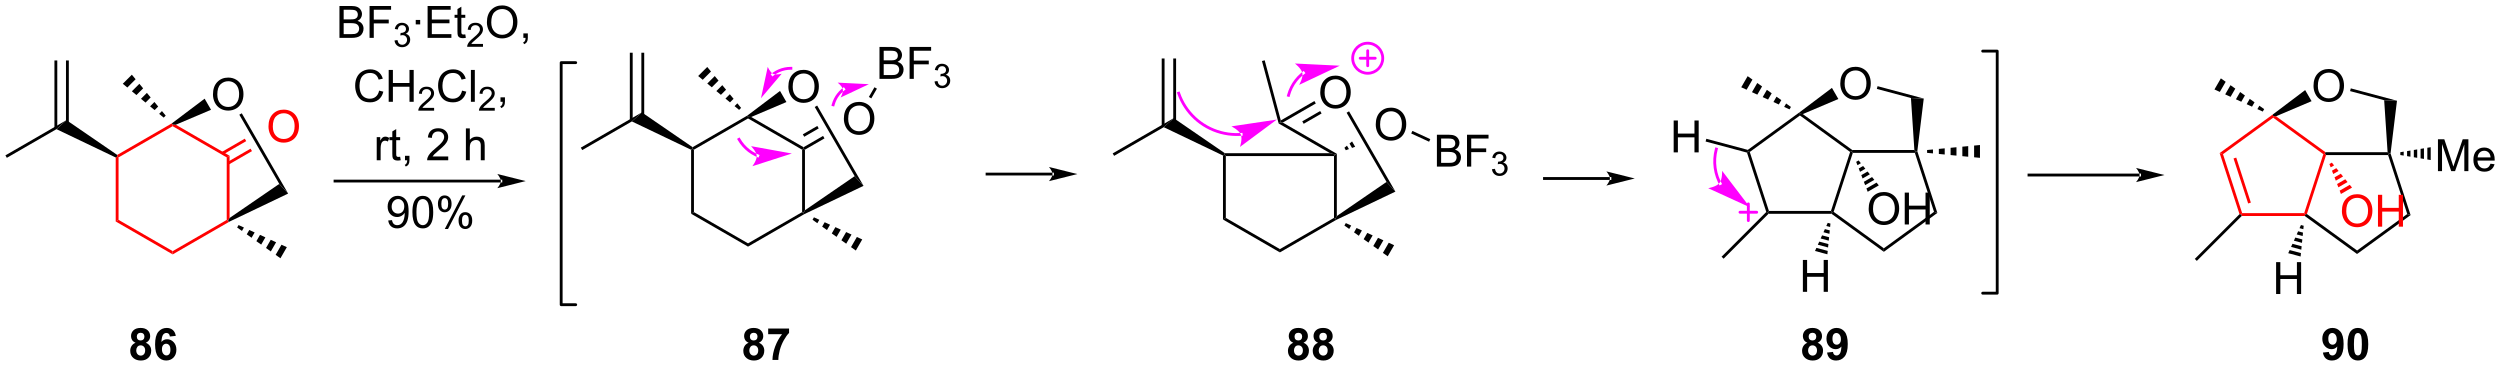 <?xml version="1.0" encoding="UTF-8"?>
<!DOCTYPE svg PUBLIC '-//W3C//DTD SVG 1.0//EN'
          'http://www.w3.org/TR/2001/REC-SVG-20010904/DTD/svg10.dtd'>
<svg stroke-dasharray="none" shape-rendering="auto" xmlns="http://www.w3.org/2000/svg" font-family="'Dialog'" text-rendering="auto" width="1024" fill-opacity="1" color-interpolation="auto" color-rendering="auto" preserveAspectRatio="xMidYMid meet" font-size="12px" viewBox="0 0 1024 150" fill="black" xmlns:xlink="http://www.w3.org/1999/xlink" stroke="black" image-rendering="auto" stroke-miterlimit="10" stroke-linecap="square" stroke-linejoin="miter" font-style="normal" stroke-width="1" height="150" stroke-dashoffset="0" font-weight="normal" stroke-opacity="1"
><!--Generated by the Batik Graphics2D SVG Generator--><defs id="genericDefs"
  /><g
  ><defs id="defs1"
    ><clipPath clipPathUnits="userSpaceOnUse" id="clipPath1"
      ><path d="M0.633 2.044 L462.416 2.044 L462.416 69.634 L0.633 69.634 L0.633 2.044 Z"
      /></clipPath
      ><clipPath clipPathUnits="userSpaceOnUse" id="clipPath2"
      ><path d="M1.618 14.955 L1.618 80.666 L450.562 80.666 L450.562 14.955 Z"
      /></clipPath
    ></defs
    ><g fill="red" transform="scale(2.217,2.217) translate(-0.633,-2.044) matrix(1.029,0,0,1.029,-1.032,-13.339)" stroke="red"
    ><path d="M32.618 60.631 L32.618 60.042 L42.33 54.435 L42.585 54.583 L42.713 54.803 Z" stroke="none" clip-path="url(#clipPath2)"
    /></g
    ><g fill="red" transform="matrix(2.281,0,0,2.281,-3.691,-34.112)" stroke="red"
    ><path d="M42.84 54.099 L42.585 54.583 L42.33 54.435 L42.33 43.221 L42.84 42.926 Z" stroke="none" clip-path="url(#clipPath2)"
    /></g
    ><g fill="red" transform="matrix(2.281,0,0,2.281,-3.691,-34.112)" stroke="red"
    ><path d="M42.84 42.926 L42.33 43.221 L32.618 37.614 L32.618 37.319 L33.187 37.353 Z" stroke="none" clip-path="url(#clipPath2)"
    /></g
    ><g fill="red" transform="matrix(2.281,0,0,2.281,-3.691,-34.112)" stroke="red"
    ><path d="M32.491 37.099 L32.618 37.319 L32.618 37.614 L22.907 43.221 L22.652 43.074 L22.663 42.773 Z" stroke="none" clip-path="url(#clipPath2)"
    /></g
    ><g fill="red" transform="matrix(2.281,0,0,2.281,-3.691,-34.112)" stroke="red"
    ><path d="M22.396 43.234 L22.652 43.074 L22.907 43.221 L22.907 54.435 L22.396 54.73 Z" stroke="none" clip-path="url(#clipPath2)"
    /></g
    ><g fill="red" transform="matrix(2.281,0,0,2.281,-3.691,-34.112)" stroke="red"
    ><path d="M22.396 54.73 L22.907 54.435 L32.618 60.042 L32.618 60.631 Z" stroke="none" clip-path="url(#clipPath2)"
    /></g
    ><g transform="matrix(2.281,0,0,2.281,-3.691,-34.112)"
    ><path d="M22.663 42.773 L22.652 43.074 L22.396 43.234 L11.759 38.149 L13.553 36.524 Z" stroke="none" clip-path="url(#clipPath2)"
    /></g
    ><g transform="matrix(2.281,0,0,2.281,-3.691,-34.112)"
    ><path d="M13.553 36.524 L11.759 38.149 L2.845 43.295 L2.59 42.853 Z" stroke="none" clip-path="url(#clipPath2)"
    /></g
    ><g transform="matrix(2.281,0,0,2.281,-3.691,-34.112)"
    ><path d="M13.976 37.917 L13.976 25.811 L13.466 25.811 L13.466 37.917 ZM11.904 37.917 L11.904 25.811 L11.394 25.811 L11.394 37.917 Z" stroke="none" clip-path="url(#clipPath2)"
    /></g
    ><g transform="matrix(2.281,0,0,2.281,-3.691,-34.112)"
    ><path d="M39.862 31.926 Q39.862 30.499 40.627 29.694 Q41.393 28.887 42.604 28.887 Q43.396 28.887 44.031 29.267 Q44.669 29.645 45.002 30.322 Q45.338 30.999 45.338 31.858 Q45.338 32.731 44.987 33.418 Q44.635 34.106 43.989 34.46 Q43.346 34.814 42.599 34.814 Q41.791 34.814 41.154 34.423 Q40.518 34.03 40.19 33.356 Q39.862 32.679 39.862 31.926 ZM40.643 31.937 Q40.643 32.973 41.198 33.569 Q41.755 34.163 42.596 34.163 Q43.45 34.163 44.002 33.562 Q44.557 32.96 44.557 31.856 Q44.557 31.155 44.32 30.634 Q44.083 30.114 43.627 29.827 Q43.174 29.538 42.607 29.538 Q41.802 29.538 41.221 30.093 Q40.643 30.645 40.643 31.937 Z" stroke="none" clip-path="url(#clipPath2)"
    /></g
    ><g transform="matrix(2.281,0,0,2.281,-3.691,-34.112)"
    ><path d="M33.187 37.353 L32.618 37.319 L32.491 37.099 L38.363 32.674 L39.514 34.667 Z" stroke="none" clip-path="url(#clipPath2)"
    /></g
    ><g transform="matrix(2.281,0,0,2.281,-3.691,-34.112)"
    ><path d="M42.713 54.803 L42.585 54.583 L42.84 54.099 L51.766 47.976 L53.358 49.715 Z" stroke="none" clip-path="url(#clipPath2)"
    /></g
    ><g fill="red" transform="matrix(2.281,0,0,2.281,-3.691,-34.112)" stroke="red"
    ><path d="M49.829 37.68 Q49.829 36.253 50.594 35.449 Q51.36 34.641 52.571 34.641 Q53.362 34.641 53.998 35.022 Q54.636 35.399 54.969 36.076 Q55.305 36.753 55.305 37.613 Q55.305 38.485 54.954 39.173 Q54.602 39.86 53.956 40.214 Q53.313 40.569 52.566 40.569 Q51.758 40.569 51.12 40.178 Q50.485 39.785 50.157 39.11 Q49.829 38.433 49.829 37.68 ZM50.61 37.691 Q50.61 38.727 51.165 39.324 Q51.722 39.917 52.563 39.917 Q53.417 39.917 53.969 39.316 Q54.524 38.714 54.524 37.61 Q54.524 36.91 54.287 36.389 Q54.05 35.868 53.594 35.581 Q53.141 35.292 52.573 35.292 Q51.769 35.292 51.188 35.847 Q50.61 36.399 50.61 37.691 Z" stroke="none" clip-path="url(#clipPath2)"
    /></g
    ><g fill="red" transform="matrix(2.281,0,0,2.281,-3.691,-34.112)" stroke="red"
    ><path d="M45.576 39.856 L41.422 42.255 L41.677 42.697 L45.831 40.298 L45.831 40.298 L45.576 39.856 ZM46.612 41.65 L42.458 44.049 L42.713 44.491 L46.867 42.092 L46.867 42.092 L46.612 41.65 Z" stroke="none" clip-path="url(#clipPath2)"
    /></g
    ><g transform="matrix(2.281,0,0,2.281,-3.691,-34.112)"
    ><path d="M25.959 76.501 Q25.534 76.321 25.339 76.009 Q25.146 75.694 25.146 75.319 Q25.146 74.678 25.594 74.261 Q26.042 73.842 26.865 73.842 Q27.683 73.842 28.133 74.261 Q28.584 74.678 28.584 75.319 Q28.584 75.717 28.375 76.027 Q28.17 76.337 27.795 76.501 Q28.271 76.694 28.519 77.061 Q28.769 77.428 28.769 77.907 Q28.769 78.701 28.261 79.199 Q27.756 79.694 26.917 79.694 Q26.136 79.694 25.615 79.282 Q25.003 78.798 25.003 77.954 Q25.003 77.49 25.232 77.103 Q25.464 76.712 25.959 76.501 ZM26.185 75.397 Q26.185 75.725 26.37 75.91 Q26.558 76.092 26.865 76.092 Q27.178 76.092 27.365 75.907 Q27.553 75.72 27.553 75.392 Q27.553 75.084 27.368 74.899 Q27.183 74.712 26.878 74.712 Q26.56 74.712 26.373 74.899 Q26.185 75.087 26.185 75.397 ZM26.084 77.85 Q26.084 78.303 26.316 78.558 Q26.55 78.811 26.896 78.811 Q27.238 78.811 27.459 78.566 Q27.683 78.321 27.683 77.86 Q27.683 77.459 27.456 77.215 Q27.23 76.97 26.881 76.97 Q26.48 76.97 26.282 77.248 Q26.084 77.524 26.084 77.85 ZM33.187 75.267 L32.124 75.384 Q32.085 75.056 31.921 74.899 Q31.757 74.743 31.494 74.743 Q31.148 74.743 30.905 75.056 Q30.666 75.368 30.603 76.358 Q31.015 75.873 31.624 75.873 Q32.312 75.873 32.801 76.397 Q33.291 76.92 33.291 77.748 Q33.291 78.626 32.775 79.16 Q32.26 79.691 31.452 79.691 Q30.585 79.691 30.025 79.017 Q29.468 78.342 29.468 76.806 Q29.468 75.233 30.049 74.537 Q30.632 73.842 31.562 73.842 Q32.213 73.842 32.64 74.207 Q33.069 74.571 33.187 75.267 ZM30.697 77.662 Q30.697 78.196 30.942 78.488 Q31.189 78.78 31.507 78.78 Q31.812 78.78 32.015 78.543 Q32.218 78.303 32.218 77.759 Q32.218 77.201 31.999 76.941 Q31.78 76.681 31.452 76.681 Q31.135 76.681 30.916 76.931 Q30.697 77.178 30.697 77.662 Z" stroke="none" clip-path="url(#clipPath2)"
    /></g
    ><g transform="matrix(2.281,0,0,2.281,-3.691,-34.112)"
    ><path d="M135.942 59.242 L135.942 58.653 L145.653 53.046 L145.909 53.193 L146.036 53.414 Z" stroke="none" clip-path="url(#clipPath2)"
    /></g
    ><g transform="matrix(2.281,0,0,2.281,-3.691,-34.112)"
    ><path d="M146.164 52.71 L145.909 53.193 L145.653 53.046 L145.653 41.832 L145.909 41.685 L146.164 41.832 Z" stroke="none" clip-path="url(#clipPath2)"
    /></g
    ><g transform="matrix(2.281,0,0,2.281,-3.691,-34.112)"
    ><path d="M145.909 41.39 L145.909 41.685 L145.653 41.832 L135.942 36.225 L135.942 35.93 L136.51 35.964 Z" stroke="none" clip-path="url(#clipPath2)"
    /></g
    ><g transform="matrix(2.281,0,0,2.281,-3.691,-34.112)"
    ><path d="M135.814 35.709 L135.942 35.93 L135.942 36.225 L126.23 41.832 L125.975 41.685 L125.986 41.384 Z" stroke="none" clip-path="url(#clipPath2)"
    /></g
    ><g transform="matrix(2.281,0,0,2.281,-3.691,-34.112)"
    ><path d="M125.72 41.845 L125.975 41.685 L126.23 41.832 L126.23 53.046 L125.72 53.341 Z" stroke="none" clip-path="url(#clipPath2)"
    /></g
    ><g transform="matrix(2.281,0,0,2.281,-3.691,-34.112)"
    ><path d="M125.72 53.341 L126.23 53.046 L135.942 58.653 L135.942 59.242 Z" stroke="none" clip-path="url(#clipPath2)"
    /></g
    ><g transform="matrix(2.281,0,0,2.281,-3.691,-34.112)"
    ><path d="M125.986 41.384 L125.975 41.685 L125.72 41.845 L115.082 36.76 L116.876 35.135 Z" stroke="none" clip-path="url(#clipPath2)"
    /></g
    ><g transform="matrix(2.281,0,0,2.281,-3.691,-34.112)"
    ><path d="M116.876 35.135 L115.082 36.76 L106.169 41.906 L105.914 41.464 Z" stroke="none" clip-path="url(#clipPath2)"
    /></g
    ><g transform="matrix(2.281,0,0,2.281,-3.691,-34.112)"
    ><path d="M117.299 36.528 L117.299 24.422 L116.789 24.422 L116.789 36.528 ZM115.228 36.528 L115.228 24.422 L114.717 24.422 L114.717 36.528 Z" stroke="none" clip-path="url(#clipPath2)"
    /></g
    ><g transform="matrix(2.281,0,0,2.281,-3.691,-34.112)"
    ><path d="M143.185 30.537 Q143.185 29.11 143.951 28.305 Q144.716 27.498 145.927 27.498 Q146.719 27.498 147.355 27.878 Q147.993 28.256 148.326 28.933 Q148.662 29.61 148.662 30.469 Q148.662 31.342 148.31 32.029 Q147.959 32.717 147.313 33.071 Q146.67 33.425 145.922 33.425 Q145.115 33.425 144.477 33.034 Q143.841 32.641 143.513 31.967 Q143.185 31.29 143.185 30.537 ZM143.966 30.547 Q143.966 31.584 144.521 32.18 Q145.078 32.774 145.92 32.774 Q146.774 32.774 147.326 32.172 Q147.881 31.571 147.881 30.467 Q147.881 29.766 147.644 29.245 Q147.407 28.724 146.951 28.438 Q146.498 28.149 145.93 28.149 Q145.125 28.149 144.545 28.704 Q143.966 29.256 143.966 30.547 Z" stroke="none" clip-path="url(#clipPath2)"
    /></g
    ><g transform="matrix(2.281,0,0,2.281,-3.691,-34.112)"
    ><path d="M136.51 35.964 L135.942 35.93 L135.814 35.709 L141.686 31.285 L142.837 33.278 Z" stroke="none" clip-path="url(#clipPath2)"
    /></g
    ><g transform="matrix(2.281,0,0,2.281,-3.691,-34.112)"
    ><path d="M146.036 53.414 L145.909 53.193 L146.164 52.71 L155.089 46.587 L156.682 48.325 Z" stroke="none" clip-path="url(#clipPath2)"
    /></g
    ><g transform="matrix(2.281,0,0,2.281,-3.691,-34.112)"
    ><path d="M153.152 36.291 Q153.152 34.864 153.918 34.06 Q154.683 33.252 155.894 33.252 Q156.686 33.252 157.321 33.633 Q157.959 34.01 158.293 34.687 Q158.629 35.364 158.629 36.224 Q158.629 37.096 158.277 37.783 Q157.925 38.471 157.28 38.825 Q156.636 39.179 155.889 39.179 Q155.082 39.179 154.444 38.789 Q153.808 38.395 153.48 37.721 Q153.152 37.044 153.152 36.291 ZM153.933 36.302 Q153.933 37.338 154.488 37.935 Q155.045 38.528 155.886 38.528 Q156.741 38.528 157.293 37.927 Q157.847 37.325 157.847 36.221 Q157.847 35.52 157.61 35 Q157.373 34.479 156.918 34.192 Q156.464 33.903 155.897 33.903 Q155.092 33.903 154.511 34.458 Q153.933 35.01 153.933 36.302 Z" stroke="none" clip-path="url(#clipPath2)"
    /></g
    ><g transform="matrix(2.281,0,0,2.281,-3.691,-34.112)"
    ><path d="M148.382 37.57 L145.781 39.072 L146.036 39.514 L148.637 38.012 L148.382 37.57 ZM149.418 39.364 L145.909 41.39 L145.909 41.685 L146.164 41.832 L149.673 39.806 L149.418 39.364 Z" stroke="none" clip-path="url(#clipPath2)"
    /></g
    ><g transform="matrix(2.281,0,0,2.281,-3.691,-34.112)"
    ><path d="M136.049 76.501 Q135.625 76.321 135.43 76.009 Q135.237 75.694 135.237 75.319 Q135.237 74.678 135.685 74.261 Q136.133 73.842 136.956 73.842 Q137.774 73.842 138.224 74.261 Q138.674 74.678 138.674 75.319 Q138.674 75.717 138.466 76.027 Q138.261 76.337 137.886 76.501 Q138.362 76.694 138.609 77.061 Q138.859 77.428 138.859 77.907 Q138.859 78.701 138.352 79.199 Q137.846 79.694 137.008 79.694 Q136.227 79.694 135.706 79.282 Q135.094 78.798 135.094 77.954 Q135.094 77.49 135.323 77.103 Q135.555 76.712 136.049 76.501 ZM136.276 75.397 Q136.276 75.725 136.461 75.91 Q136.649 76.092 136.956 76.092 Q137.268 76.092 137.456 75.907 Q137.643 75.72 137.643 75.392 Q137.643 75.084 137.458 74.899 Q137.274 74.712 136.969 74.712 Q136.651 74.712 136.464 74.899 Q136.276 75.087 136.276 75.397 ZM136.174 77.85 Q136.174 78.303 136.406 78.558 Q136.641 78.811 136.987 78.811 Q137.328 78.811 137.549 78.566 Q137.774 78.321 137.774 77.86 Q137.774 77.459 137.547 77.215 Q137.32 76.97 136.971 76.97 Q136.57 76.97 136.373 77.248 Q136.174 77.524 136.174 77.85 ZM139.559 74.962 L139.559 73.944 L143.311 73.944 L143.311 74.74 Q142.848 75.196 142.366 76.053 Q141.887 76.907 141.634 77.871 Q141.382 78.834 141.387 79.592 L140.327 79.592 Q140.356 78.405 140.816 77.17 Q141.28 75.936 142.054 74.962 L139.559 74.962 Z" stroke="none" clip-path="url(#clipPath2)"
    /></g
    ><g transform="matrix(2.281,0,0,2.281,-3.691,-34.112)"
    ><path d="M159.548 29.114 L159.548 23.387 L161.696 23.387 Q162.352 23.387 162.748 23.561 Q163.147 23.733 163.371 24.095 Q163.595 24.457 163.595 24.851 Q163.595 25.218 163.394 25.543 Q163.196 25.866 162.795 26.067 Q163.313 26.218 163.592 26.585 Q163.873 26.952 163.873 27.452 Q163.873 27.856 163.701 28.202 Q163.532 28.546 163.282 28.733 Q163.032 28.921 162.654 29.017 Q162.279 29.114 161.732 29.114 L159.548 29.114 ZM160.305 25.793 L161.545 25.793 Q162.048 25.793 162.266 25.726 Q162.555 25.64 162.701 25.442 Q162.85 25.241 162.85 24.942 Q162.85 24.655 162.712 24.439 Q162.576 24.223 162.321 24.142 Q162.069 24.061 161.451 24.061 L160.305 24.061 L160.305 25.793 ZM160.305 28.436 L161.732 28.436 Q162.1 28.436 162.248 28.41 Q162.509 28.364 162.683 28.254 Q162.86 28.145 162.972 27.936 Q163.087 27.726 163.087 27.452 Q163.087 27.132 162.923 26.898 Q162.759 26.66 162.467 26.564 Q162.178 26.468 161.631 26.468 L160.305 26.468 L160.305 28.436 ZM164.954 29.114 L164.954 23.387 L168.819 23.387 L168.819 24.061 L165.712 24.061 L165.712 25.835 L168.399 25.835 L168.399 26.512 L165.712 26.512 L165.712 29.114 L164.954 29.114 Z" stroke="none" clip-path="url(#clipPath2)"
    /></g
    ><g transform="matrix(2.281,0,0,2.281,-3.691,-34.112)"
    ><path d="M169.436 29.579 L169.964 29.509 Q170.055 29.958 170.272 30.155 Q170.491 30.352 170.805 30.352 Q171.177 30.352 171.432 30.095 Q171.69 29.837 171.69 29.456 Q171.69 29.093 171.452 28.858 Q171.216 28.622 170.849 28.622 Q170.7 28.622 170.477 28.68 L170.536 28.218 Q170.589 28.223 170.62 28.223 Q170.958 28.223 171.227 28.048 Q171.497 27.872 171.497 27.505 Q171.497 27.216 171.3 27.026 Q171.104 26.835 170.794 26.835 Q170.485 26.835 170.28 27.028 Q170.075 27.221 170.016 27.608 L169.489 27.514 Q169.587 26.983 169.929 26.692 Q170.272 26.401 170.782 26.401 Q171.134 26.401 171.429 26.552 Q171.725 26.702 171.882 26.964 Q172.038 27.223 172.038 27.516 Q172.038 27.796 171.887 28.024 Q171.739 28.253 171.446 28.387 Q171.827 28.475 172.038 28.753 Q172.249 29.028 172.249 29.444 Q172.249 30.007 171.839 30.399 Q171.429 30.79 170.802 30.79 Q170.237 30.79 169.862 30.454 Q169.489 30.116 169.436 29.579 Z" stroke="none" clip-path="url(#clipPath2)"
    /></g
    ><g transform="matrix(2.281,0,0,2.281,-3.691,-34.112)"
    ><path d="M158.081 32.621 L159.087 30.878 L158.645 30.623 L157.639 32.366 Z" stroke="none" clip-path="url(#clipPath2)"
    /></g
    ><g transform="matrix(2.281,0,0,2.281,-3.691,-34.112)"
    ><path d="M134.338 34.688 L133.522 34.012 L134.023 33.51 L134.699 34.327 ZM132.705 33.336 L131.889 32.66 L132.672 31.878 L133.348 32.694 ZM131.072 31.985 L130.256 31.309 L131.321 30.245 L131.996 31.061 ZM129.44 30.633 L128.623 29.958 L129.969 28.612 L130.645 29.428 ZM127.807 29.282 L126.99 28.606 L128.618 26.979 L129.293 27.795 Z" stroke="none" clip-path="url(#clipPath2)"
    /></g
    ><g fill="fuchsia" transform="matrix(2.281,0,0,2.281,-3.691,-34.112)" stroke="fuchsia"
    ><path d="M137.589 43.164 L137.589 43.164 C137.589 43.164 137.589 43.164 137.589 43.164 L137.589 43.164 C137.588 43.164 137.587 43.163 137.586 43.163 L137.684 42.928 L137.587 43.163 L137.586 43.163 L137.586 43.163 L137.585 43.163 L137.585 43.163 L137.584 43.163 L137.682 42.927 L137.584 43.163 C137.583 43.162 137.581 43.161 137.579 43.16 L137.579 43.16 C137.577 43.159 137.575 43.158 137.573 43.158 L137.573 43.158 C137.571 43.157 137.57 43.157 137.569 43.156 L137.569 43.156 C137.562 43.153 137.555 43.15 137.548 43.147 L137.647 42.912 L137.548 43.147 C137.521 43.136 137.494 43.124 137.467 43.113 L137.569 42.879 L137.467 43.113 C137.359 43.066 137.252 43.016 137.147 42.964 L137.147 42.964 C136.725 42.756 136.326 42.507 135.954 42.222 L136.11 42.019 L135.954 42.222 C135.212 41.652 134.58 40.937 134.103 40.11 L133.975 39.889 L134.417 39.634 L134.545 39.855 C134.988 40.623 135.575 41.287 136.265 41.817 L136.265 41.817 C136.61 42.082 136.981 42.313 137.373 42.507 L137.26 42.735 L137.373 42.507 C137.471 42.555 137.57 42.601 137.67 42.645 L137.67 42.645 C137.696 42.656 137.721 42.666 137.746 42.677 L137.746 42.677 C137.752 42.68 137.759 42.682 137.765 42.685 L137.667 42.92 L137.765 42.685 C137.766 42.685 137.767 42.686 137.769 42.687 L137.769 42.687 C137.771 42.687 137.773 42.688 137.774 42.689 L137.677 42.925 L137.774 42.689 C137.776 42.689 137.777 42.69 137.779 42.691 L137.779 42.691 L137.78 42.691 L137.78 42.691 L137.78 42.691 L137.78 42.691 L137.781 42.692 L137.782 42.692 C137.782 42.692 137.781 42.692 137.781 42.692 L137.781 42.692 C137.781 42.692 137.781 42.692 137.782 42.692 L138.018 42.788 L137.825 43.261 ZM143.808 42.524 L136.481 41.198 C136.481 41.198 137.448 42.152 137.5 42.94 C137.553 43.729 136.719 44.802 136.719 44.802 Z" stroke="none" clip-path="url(#clipPath2)"
    /></g
    ><g fill="fuchsia" transform="matrix(2.281,0,0,2.281,-3.691,-34.112)" stroke="fuchsia"
    ><path d="M140.211 28.127 L140.211 28.127 C140.211 28.127 140.211 28.127 140.211 28.127 L140.211 28.127 C140.211 28.127 140.209 28.128 140.207 28.13 L140.209 28.128 L140.211 28.127 L140.211 28.127 C140.213 28.125 140.215 28.124 140.217 28.123 L140.217 28.122 C140.235 28.108 140.253 28.095 140.271 28.081 L140.424 28.286 L140.271 28.081 C140.343 28.027 140.417 27.975 140.492 27.924 L140.635 28.136 L140.492 27.924 C140.791 27.722 141.111 27.548 141.448 27.406 L141.448 27.406 C142.121 27.121 142.862 26.963 143.638 26.963 L143.893 26.963 L143.893 27.474 L143.638 27.474 C142.931 27.474 142.258 27.617 141.647 27.875 L141.547 27.64 L141.647 27.875 C141.34 28.005 141.05 28.163 140.777 28.347 L140.777 28.347 C140.709 28.393 140.642 28.441 140.577 28.49 L140.577 28.49 C140.56 28.502 140.544 28.515 140.528 28.527 L140.373 28.325 L140.528 28.527 C140.526 28.529 140.523 28.53 140.521 28.532 L140.366 28.329 L140.522 28.532 L140.52 28.533 L140.364 28.331 L140.522 28.531 C140.519 28.534 140.517 28.535 140.517 28.535 L140.517 28.535 C140.517 28.535 140.517 28.535 140.517 28.535 L140.313 28.689 L140.006 28.28 ZM138.266 32.591 L141.99 28.193 C141.99 28.193 140.976 28.473 140.427 28.202 C139.879 27.932 139.482 26.958 139.482 26.958 Z" stroke="none" clip-path="url(#clipPath2)"
    /></g
    ><g fill="fuchsia" transform="matrix(2.281,0,0,2.281,-3.691,-34.112)" stroke="fuchsia"
    ><path d="M153.258 31.172 L153.258 31.172 C153.258 31.172 153.258 31.172 153.258 31.172 L153.258 31.172 C153.257 31.173 153.257 31.173 153.256 31.174 L153.101 30.971 L153.256 31.174 C153.256 31.174 153.256 31.174 153.255 31.174 L153.255 31.175 C153.252 31.177 153.251 31.178 153.249 31.179 L153.249 31.179 C153.233 31.191 153.218 31.204 153.202 31.216 L153.202 31.216 C153.139 31.265 153.077 31.316 153.017 31.369 L152.85 31.176 L153.017 31.369 C152.775 31.578 152.553 31.812 152.354 32.067 L152.153 31.91 L152.354 32.067 C151.957 32.577 151.652 33.174 151.474 33.839 L151.408 34.086 L150.915 33.954 L150.981 33.707 C151.178 32.975 151.513 32.317 151.952 31.754 L151.952 31.754 C152.171 31.472 152.416 31.215 152.683 30.983 L152.683 30.983 C152.749 30.926 152.817 30.869 152.886 30.815 L153.044 31.015 L152.886 30.815 C152.904 30.801 152.921 30.788 152.938 30.774 L153.094 30.977 L152.938 30.775 C152.941 30.773 152.943 30.771 152.945 30.769 L153.1 30.972 L152.945 30.77 C152.945 30.769 152.946 30.769 152.946 30.768 L152.946 30.768 C152.946 30.768 152.946 30.768 152.946 30.768 L152.946 30.768 C152.946 30.768 152.946 30.768 152.946 30.768 L153.148 30.612 L153.46 31.016 ZM157.643 30.07 L152.031 29.794 C152.031 29.794 152.849 30.413 152.965 30.997 C153.081 31.582 152.562 32.467 152.562 32.467 Z" stroke="none" clip-path="url(#clipPath2)"
    /></g
    ><g transform="matrix(2.281,0,0,2.281,-3.691,-34.112)"
    ><path d="M147.779 53.979 L148.743 54.42 L148.388 55.034 L147.524 54.421 ZM149.706 54.861 L150.67 55.303 L150.116 56.262 L149.252 55.648 ZM151.633 55.744 L152.597 56.186 L151.844 57.489 L150.98 56.876 ZM153.56 56.627 L154.524 57.068 L153.572 58.717 L152.708 58.103 ZM155.487 57.51 L156.451 57.951 L155.3 59.944 L154.436 59.331 Z" stroke="none" clip-path="url(#clipPath2)"
    /></g
    ><g transform="matrix(2.281,0,0,2.281,-3.691,-34.112)"
    ><path d="M231.451 60.277 L231.451 59.688 L241.163 54.081 L241.418 54.228 L241.546 54.449 Z" stroke="none" clip-path="url(#clipPath2)"
    /></g
    ><g transform="matrix(2.281,0,0,2.281,-3.691,-34.112)"
    ><path d="M241.673 53.745 L241.418 54.228 L241.163 54.081 L241.163 42.975 L241.418 42.72 L241.673 42.572 Z" stroke="none" clip-path="url(#clipPath2)"
    /></g
    ><g transform="matrix(2.281,0,0,2.281,-3.691,-34.112)"
    ><path d="M241.673 42.572 L241.418 42.72 L240.466 42.465 L231.232 37.133 L231.451 36.965 L231.962 36.965 Z" stroke="none" clip-path="url(#clipPath2)"
    /></g
    ><g transform="matrix(2.281,0,0,2.281,-3.691,-34.112)"
    ><path d="M221.23 42.88 L221.485 42.72 L221.74 42.975 L221.74 54.081 L221.23 54.376 Z" stroke="none" clip-path="url(#clipPath2)"
    /></g
    ><g transform="matrix(2.281,0,0,2.281,-3.691,-34.112)"
    ><path d="M221.23 54.376 L221.74 54.081 L231.451 59.688 L231.451 60.277 Z" stroke="none" clip-path="url(#clipPath2)"
    /></g
    ><g transform="matrix(2.281,0,0,2.281,-3.691,-34.112)"
    ><path d="M221.562 42.465 L221.485 42.72 L221.23 42.88 L210.592 37.794 L212.386 36.169 Z" stroke="none" clip-path="url(#clipPath2)"
    /></g
    ><g transform="matrix(2.281,0,0,2.281,-3.691,-34.112)"
    ><path d="M212.386 36.169 L210.592 37.794 L201.679 42.941 L201.423 42.499 Z" stroke="none" clip-path="url(#clipPath2)"
    /></g
    ><g transform="matrix(2.281,0,0,2.281,-3.691,-34.112)"
    ><path d="M212.809 37.563 L212.809 25.457 L212.298 25.457 L212.298 37.563 ZM210.737 37.563 L210.737 25.457 L210.227 25.457 L210.227 37.563 Z" stroke="none" clip-path="url(#clipPath2)"
    /></g
    ><g transform="matrix(2.281,0,0,2.281,-3.691,-34.112)"
    ><path d="M238.695 31.572 Q238.695 30.145 239.46 29.34 Q240.226 28.533 241.437 28.533 Q242.229 28.533 242.864 28.913 Q243.502 29.291 243.835 29.968 Q244.172 30.645 244.172 31.504 Q244.172 32.377 243.82 33.064 Q243.468 33.752 242.822 34.106 Q242.179 34.46 241.432 34.46 Q240.625 34.46 239.987 34.069 Q239.351 33.676 239.023 33.002 Q238.695 32.325 238.695 31.572 ZM239.476 31.582 Q239.476 32.619 240.031 33.215 Q240.588 33.809 241.429 33.809 Q242.284 33.809 242.835 33.207 Q243.39 32.606 243.39 31.502 Q243.39 30.801 243.153 30.28 Q242.916 29.759 242.46 29.473 Q242.007 29.184 241.44 29.184 Q240.635 29.184 240.054 29.739 Q239.476 30.291 239.476 31.582 Z" stroke="none" clip-path="url(#clipPath2)"
    /></g
    ><g transform="matrix(2.281,0,0,2.281,-3.691,-34.112)"
    ><path d="M241.546 54.449 L241.418 54.228 L241.673 53.745 L250.599 47.622 L252.191 49.36 Z" stroke="none" clip-path="url(#clipPath2)"
    /></g
    ><g transform="matrix(2.281,0,0,2.281,-3.691,-34.112)"
    ><path d="M233.852 76.501 Q233.428 76.321 233.232 76.009 Q233.04 75.694 233.04 75.319 Q233.04 74.678 233.488 74.261 Q233.935 73.842 234.758 73.842 Q235.576 73.842 236.026 74.261 Q236.477 74.678 236.477 75.319 Q236.477 75.717 236.269 76.027 Q236.063 76.337 235.688 76.501 Q236.165 76.694 236.412 77.061 Q236.662 77.428 236.662 77.907 Q236.662 78.701 236.154 79.199 Q235.649 79.694 234.81 79.694 Q234.029 79.694 233.508 79.282 Q232.896 78.798 232.896 77.954 Q232.896 77.49 233.125 77.103 Q233.357 76.712 233.852 76.501 ZM234.079 75.397 Q234.079 75.725 234.263 75.91 Q234.451 76.092 234.758 76.092 Q235.071 76.092 235.258 75.907 Q235.446 75.72 235.446 75.392 Q235.446 75.084 235.261 74.899 Q235.076 74.712 234.771 74.712 Q234.454 74.712 234.266 74.899 Q234.079 75.087 234.079 75.397 ZM233.977 77.85 Q233.977 78.303 234.209 78.558 Q234.443 78.811 234.79 78.811 Q235.131 78.811 235.352 78.566 Q235.576 78.321 235.576 77.86 Q235.576 77.459 235.349 77.215 Q235.123 76.97 234.774 76.97 Q234.373 76.97 234.175 77.248 Q233.977 77.524 233.977 77.85 ZM238.301 76.501 Q237.877 76.321 237.681 76.009 Q237.489 75.694 237.489 75.319 Q237.489 74.678 237.937 74.261 Q238.385 73.842 239.208 73.842 Q240.025 73.842 240.476 74.261 Q240.926 74.678 240.926 75.319 Q240.926 75.717 240.718 76.027 Q240.512 76.337 240.137 76.501 Q240.614 76.694 240.861 77.061 Q241.111 77.428 241.111 77.907 Q241.111 78.701 240.603 79.199 Q240.098 79.694 239.26 79.694 Q238.478 79.694 237.958 79.282 Q237.345 78.798 237.345 77.954 Q237.345 77.49 237.575 77.103 Q237.806 76.712 238.301 76.501 ZM238.528 75.397 Q238.528 75.725 238.713 75.91 Q238.9 76.092 239.208 76.092 Q239.52 76.092 239.708 75.907 Q239.895 75.72 239.895 75.392 Q239.895 75.084 239.71 74.899 Q239.525 74.712 239.22 74.712 Q238.903 74.712 238.715 74.899 Q238.528 75.087 238.528 75.397 ZM238.426 77.85 Q238.426 78.303 238.658 78.558 Q238.892 78.811 239.239 78.811 Q239.58 78.811 239.801 78.566 Q240.025 78.321 240.025 77.86 Q240.025 77.459 239.799 77.215 Q239.572 76.97 239.223 76.97 Q238.822 76.97 238.624 77.248 Q238.426 77.524 238.426 77.85 Z" stroke="none" clip-path="url(#clipPath2)"
    /></g
    ><g transform="matrix(2.281,0,0,2.281,-3.691,-34.112)"
    ><path d="M240.466 42.465 L241.418 42.72 L241.163 42.975 L221.74 42.975 L221.485 42.72 L221.562 42.465 Z" stroke="none" clip-path="url(#clipPath2)"
    /></g
    ><g transform="matrix(2.281,0,0,2.281,-3.691,-34.112)"
    ><path d="M231.962 36.965 L231.451 36.965 L231.612 36.578 L237.644 33.096 L237.899 33.537 ZM235.722 37.186 L238.935 35.331 L238.68 34.889 L235.467 36.744 Z" stroke="none" clip-path="url(#clipPath2)"
    /></g
    ><g fill="fuchsia" stroke-width="0.51" transform="matrix(2.281,0,0,2.281,-3.691,-34.112)" stroke-linecap="round" stroke="fuchsia" stroke-linejoin="round"
    ><path fill="none" d="M247.218 28.111 C245.727 28.111 244.518 26.902 244.518 25.411 C244.518 23.92 245.727 22.711 247.218 22.711 C248.709 22.711 249.918 23.92 249.918 25.411 C249.918 26.902 248.709 28.111 247.218 28.111 M245.868 25.411 L248.568 25.411 M247.218 24.061 L247.218 26.761" clip-path="url(#clipPath2)"
    /></g
    ><g transform="matrix(2.281,0,0,2.281,-3.691,-34.112)"
    ><path d="M44.456 55.368 L45.419 55.809 L45.065 56.423 L44.201 55.81 ZM46.383 56.251 L47.346 56.692 L46.792 57.651 L45.929 57.037 ZM48.31 57.133 L49.273 57.575 L48.52 58.879 L47.657 58.265 ZM50.237 58.016 L51.2 58.457 L50.248 60.106 L49.385 59.492 ZM52.164 58.899 L53.127 59.34 L51.977 61.334 L51.112 60.72 Z" stroke="none" clip-path="url(#clipPath2)"
    /></g
    ><g transform="matrix(2.281,0,0,2.281,-3.691,-34.112)"
    ><path d="M243.289 55.014 L244.252 55.455 L243.898 56.069 L243.034 55.456 ZM245.216 55.896 L246.179 56.338 L245.626 57.297 L244.762 56.683 ZM247.143 56.779 L248.106 57.221 L247.354 58.524 L246.49 57.91 ZM249.07 57.662 L250.033 58.103 L249.082 59.752 L248.218 59.138 ZM250.997 58.545 L251.96 58.986 L250.81 60.979 L249.946 60.366 Z" stroke="none" clip-path="url(#clipPath2)"
    /></g
    ><g transform="matrix(2.281,0,0,2.281,-3.691,-34.112)"
    ><path d="M248.662 37.326 Q248.662 35.899 249.427 35.094 Q250.193 34.287 251.404 34.287 Q252.196 34.287 252.831 34.667 Q253.469 35.045 253.802 35.722 Q254.138 36.399 254.138 37.258 Q254.138 38.131 253.787 38.818 Q253.435 39.506 252.789 39.86 Q252.146 40.214 251.399 40.214 Q250.591 40.214 249.953 39.824 Q249.318 39.43 248.99 38.756 Q248.662 38.079 248.662 37.326 ZM249.443 37.337 Q249.443 38.373 249.998 38.969 Q250.555 39.563 251.396 39.563 Q252.25 39.563 252.802 38.962 Q253.357 38.36 253.357 37.256 Q253.357 36.555 253.12 36.035 Q252.883 35.514 252.427 35.227 Q251.974 34.938 251.406 34.938 Q250.602 34.938 250.021 35.493 Q249.443 36.045 249.443 37.337 Z" stroke="none" clip-path="url(#clipPath2)"
    /></g
    ><g transform="matrix(2.281,0,0,2.281,-3.691,-34.112)"
    ><path d="M244.41 40.353 L243.951 40.733 L244.405 41.519 L244.964 41.312 L244.41 40.353 ZM243.492 41.113 L243.034 41.492 L243.289 41.934 L243.847 41.727 L243.492 41.113 Z" stroke="none" clip-path="url(#clipPath2)"
    /></g
    ><g fill="fuchsia" transform="matrix(2.281,0,0,2.281,-3.691,-34.112)" stroke="fuchsia"
    ><path d="M224.512 39.338 L224.512 39.338 C224.512 39.338 224.511 39.338 224.511 39.338 L224.511 39.338 C224.51 39.338 224.51 39.338 224.51 39.338 L224.51 39.338 C224.508 39.339 224.506 39.339 224.504 39.339 L224.486 39.084 L224.504 39.339 C224.497 39.339 224.49 39.34 224.483 39.34 L224.465 39.086 L224.483 39.34 C224.469 39.341 224.455 39.342 224.44 39.343 L224.44 39.343 C224.412 39.345 224.384 39.347 224.355 39.349 L224.34 39.094 L224.355 39.349 C224.298 39.352 224.242 39.355 224.185 39.358 L224.173 39.103 L224.185 39.358 C223.957 39.368 223.729 39.371 223.5 39.367 L223.504 39.112 L223.5 39.367 C222.586 39.352 221.667 39.226 220.764 38.983 L220.83 38.737 L220.764 38.983 C218.958 38.499 217.33 37.582 216.001 36.344 L216.175 36.157 L216.001 36.344 C214.673 35.106 213.642 33.548 213.031 31.78 L212.947 31.539 L213.43 31.372 L213.513 31.613 C214.097 33.301 215.08 34.789 216.349 35.971 L216.349 35.971 C217.618 37.153 219.172 38.028 220.896 38.491 L220.896 38.491 C221.759 38.722 222.636 38.843 223.509 38.857 L223.509 38.857 C223.727 38.861 223.945 38.858 224.162 38.848 L224.162 38.848 C224.216 38.845 224.271 38.843 224.325 38.839 L224.325 38.839 C224.352 38.838 224.379 38.836 224.406 38.834 L224.423 39.089 L224.406 38.834 C224.42 38.833 224.433 38.832 224.447 38.831 L224.447 38.831 C224.454 38.831 224.46 38.83 224.467 38.83 L224.467 38.83 C224.469 38.83 224.471 38.83 224.472 38.83 L224.491 39.084 L224.472 38.83 C224.473 38.83 224.473 38.83 224.474 38.83 L224.474 38.83 C224.474 38.829 224.474 38.829 224.475 38.829 L224.729 38.81 L224.767 39.319 ZM230.898 36.425 L222.742 37.645 C222.742 37.645 224.097 38.301 224.432 39.109 C224.768 39.917 224.276 41.34 224.276 41.34 Z" stroke="none" clip-path="url(#clipPath2)"
    /></g
    ><g transform="matrix(2.281,0,0,2.281,-3.691,-34.112)"
    ><path d="M319.186 53.347 L319.08 53.092 L319.266 52.837 L330.404 52.837 L330.589 53.092 L330.506 53.347 Z" stroke="none" clip-path="url(#clipPath2)"
    /></g
    ><g transform="matrix(2.281,0,0,2.281,-3.691,-34.112)"
    ><path d="M330.889 52.995 L330.589 53.092 L330.404 52.837 L333.845 42.244 L334.145 42.147 L334.331 42.402 Z" stroke="none" clip-path="url(#clipPath2)"
    /></g
    ><g transform="matrix(2.281,0,0,2.281,-3.691,-34.112)"
    ><path d="M334.228 41.892 L334.145 42.147 L333.845 42.244 L324.835 35.697 L324.835 35.382 L325.348 35.44 Z" stroke="none" clip-path="url(#clipPath2)"
    /></g
    ><g transform="matrix(2.281,0,0,2.281,-3.691,-34.112)"
    ><path d="M324.771 35.113 L324.835 35.382 L324.835 35.697 L315.824 42.244 L315.524 42.147 L315.472 41.869 Z" stroke="none" clip-path="url(#clipPath2)"
    /></g
    ><g transform="matrix(2.281,0,0,2.281,-3.691,-34.112)"
    ><path d="M315.324 42.357 L315.524 42.147 L315.824 42.244 L319.266 52.837 L319.08 53.092 L318.789 53.022 Z" stroke="none" clip-path="url(#clipPath2)"
    /></g
    ><g transform="matrix(2.281,0,0,2.281,-3.691,-34.112)"
    ><path d="M330.506 53.347 L330.589 53.092 L330.889 52.995 L339.9 59.541 L339.9 60.172 Z" stroke="none" clip-path="url(#clipPath2)"
    /></g
    ><g transform="matrix(2.281,0,0,2.281,-3.691,-34.112)"
    ><path d="M339.9 60.172 L339.9 59.541 L348.91 52.995 L349.51 53.19 Z" stroke="none" clip-path="url(#clipPath2)"
    /></g
    ><g transform="matrix(2.281,0,0,2.281,-3.691,-34.112)"
    ><path d="M349.51 53.19 L348.91 52.995 L345.469 42.402 L345.654 42.147 L345.913 42.119 Z" stroke="none" clip-path="url(#clipPath2)"
    /></g
    ><g transform="matrix(2.281,0,0,2.281,-3.691,-34.112)"
    ><path d="M345.382 41.892 L345.654 42.147 L345.469 42.402 L334.331 42.402 L334.145 42.147 L334.228 41.892 Z" stroke="none" clip-path="url(#clipPath2)"
    /></g
    ><g transform="matrix(2.281,0,0,2.281,-3.691,-34.112)"
    ><path d="M332.078 29.989 Q332.078 28.562 332.844 27.757 Q333.609 26.95 334.82 26.95 Q335.612 26.95 336.247 27.33 Q336.885 27.707 337.219 28.385 Q337.555 29.062 337.555 29.921 Q337.555 30.793 337.203 31.481 Q336.851 32.168 336.206 32.523 Q335.562 32.877 334.815 32.877 Q334.008 32.877 333.37 32.486 Q332.734 32.093 332.406 31.418 Q332.078 30.741 332.078 29.989 ZM332.859 29.999 Q332.859 31.036 333.414 31.632 Q333.971 32.226 334.812 32.226 Q335.667 32.226 336.219 31.624 Q336.773 31.023 336.773 29.918 Q336.773 29.218 336.536 28.697 Q336.299 28.176 335.844 27.89 Q335.39 27.601 334.823 27.601 Q334.018 27.601 333.437 28.155 Q332.859 28.707 332.859 29.999 Z" stroke="none" clip-path="url(#clipPath2)"
    /></g
    ><g transform="matrix(2.281,0,0,2.281,-3.691,-34.112)"
    ><path d="M325.348 35.44 L324.835 35.382 L324.771 35.113 L330.579 30.737 L331.73 32.73 Z" stroke="none" clip-path="url(#clipPath2)"
    /></g
    ><g transform="matrix(2.281,0,0,2.281,-3.691,-34.112)"
    ><path d="M338.643 30.921 L338.775 30.428 L347.067 32.65 L344.767 32.562 Z" stroke="none" clip-path="url(#clipPath2)"
    /></g
    ><g transform="matrix(2.281,0,0,2.281,-3.691,-34.112)"
    ><path d="M344.767 32.562 L347.067 32.65 L345.913 42.119 L345.654 42.147 L345.382 41.892 Z" stroke="none" clip-path="url(#clipPath2)"
    /></g
    ><g transform="matrix(2.281,0,0,2.281,-3.691,-34.112)"
    ><path d="M322.964 34.597 L322 34.155 L322.355 33.541 L323.219 34.155 ZM321.037 33.714 L320.074 33.273 L320.627 32.314 L321.491 32.927 ZM319.11 32.831 L318.146 32.39 L318.899 31.086 L319.763 31.7 ZM317.183 31.949 L316.219 31.507 L317.171 29.859 L318.035 30.472 ZM315.256 31.066 L314.292 30.625 L315.443 28.631 L316.307 29.245 Z" stroke="none" clip-path="url(#clipPath2)"
    /></g
    ><g transform="matrix(2.281,0,0,2.281,-3.691,-34.112)"
    ><path d="M318.789 53.022 L319.08 53.092 L319.186 53.347 L311.123 61.41 L310.762 61.05 Z" stroke="none" clip-path="url(#clipPath2)"
    /></g
    ><g transform="matrix(2.281,0,0,2.281,-3.691,-34.112)"
    ><path d="M302.159 42.318 L302.159 36.592 L302.917 36.592 L302.917 38.943 L305.894 38.943 L305.894 36.592 L306.651 36.592 L306.651 42.318 L305.894 42.318 L305.894 39.618 L302.917 39.618 L302.917 42.318 L302.159 42.318 Z" stroke="none" clip-path="url(#clipPath2)"
    /></g
    ><g transform="matrix(2.281,0,0,2.281,-3.691,-34.112)"
    ><path d="M315.472 41.869 L315.524 42.147 L315.324 42.357 L307.893 40.366 L308.025 39.873 Z" stroke="none" clip-path="url(#clipPath2)"
    /></g
    ><g fill="fuchsia" stroke-width="0.51" transform="matrix(2.281,0,0,2.281,-3.691,-34.112)" stroke-linecap="round" stroke="fuchsia" stroke-linejoin="round"
    ><path fill="none" d="M314.067 53.067 L317.067 53.067 M315.567 51.567 L315.567 54.567" clip-path="url(#clipPath2)"
    /></g
    ><g transform="matrix(2.281,0,0,2.281,-3.691,-34.112)"
    ><path d="M325.362 67.359 L325.362 61.632 L326.12 61.632 L326.12 63.984 L329.097 63.984 L329.097 61.632 L329.854 61.632 L329.854 67.359 L329.097 67.359 L329.097 64.658 L326.12 64.658 L326.12 67.359 L325.362 67.359 Z" stroke="none" clip-path="url(#clipPath2)"
    /></g
    ><g transform="matrix(2.281,0,0,2.281,-3.691,-34.112)"
    ><path d="M330.314 55.102 L330.253 55.715 L329.568 55.532 L329.822 54.97 ZM330.192 56.329 L330.13 56.942 L329.061 56.656 L329.314 56.094 ZM330.069 57.556 L330.008 58.169 L328.554 57.779 L328.807 57.217 ZM329.947 58.782 L329.885 59.395 L328.046 58.903 L328.3 58.341 ZM329.824 60.009 L329.763 60.622 L327.539 60.026 L327.793 59.465 Z" stroke="none" clip-path="url(#clipPath2)"
    /></g
    ><g transform="matrix(2.281,0,0,2.281,-3.691,-34.112)"
    ><path d="M337.176 52.474 Q337.176 51.047 337.942 50.243 Q338.708 49.435 339.918 49.435 Q340.71 49.435 341.346 49.816 Q341.984 50.193 342.317 50.87 Q342.653 51.547 342.653 52.407 Q342.653 53.279 342.301 53.967 Q341.95 54.654 341.304 55.008 Q340.661 55.363 339.913 55.363 Q339.106 55.363 338.468 54.972 Q337.833 54.579 337.505 53.904 Q337.176 53.227 337.176 52.474 ZM337.958 52.485 Q337.958 53.521 338.512 54.118 Q339.07 54.712 339.911 54.712 Q340.765 54.712 341.317 54.11 Q341.872 53.508 341.872 52.404 Q341.872 51.704 341.635 51.183 Q341.398 50.662 340.942 50.376 Q340.489 50.087 339.921 50.087 Q339.116 50.087 338.536 50.641 Q337.958 51.193 337.958 52.485 ZM343.652 55.264 L343.652 49.537 L344.409 49.537 L344.409 51.889 L347.386 51.889 L347.386 49.537 L348.144 49.537 L348.144 55.264 L347.386 55.264 L347.386 52.563 L344.409 52.563 L344.409 55.264 L343.652 55.264 Z" stroke="none" clip-path="url(#clipPath2)"
    /></g
    ><g transform="matrix(2.281,0,0,2.281,-3.691,-34.112)"
    ><path d="M335.373 43.762 L335.775 44.26 L335.161 44.615 L334.931 44.017 ZM336.177 44.758 L336.58 45.256 L335.621 45.81 L335.391 45.212 ZM336.982 45.754 L337.385 46.252 L336.081 47.005 L335.851 46.407 ZM337.787 46.75 L338.19 47.248 L336.541 48.2 L336.311 47.602 ZM338.592 47.746 L338.995 48.244 L337.001 49.395 L336.771 48.797 Z" stroke="none" clip-path="url(#clipPath2)"
    /></g
    ><g transform="matrix(2.281,0,0,2.281,-3.691,-34.112)"
    ><path d="M347.666 41.892 L348.722 41.792 L348.722 42.501 L347.666 42.402 ZM349.777 41.693 L350.832 41.593 L350.832 42.7 L349.777 42.601 ZM351.887 41.494 L352.942 41.394 L352.942 42.9 L351.887 42.8 ZM353.997 41.294 L355.052 41.195 L355.052 43.099 L353.997 42.999 ZM356.108 41.095 L357.163 40.996 L357.163 43.298 L356.108 43.198 Z" stroke="none" clip-path="url(#clipPath2)"
    /></g
    ><g transform="matrix(2.281,0,0,2.281,-3.691,-34.112)"
    ><path d="M326.173 76.501 Q325.748 76.321 325.553 76.009 Q325.36 75.694 325.36 75.319 Q325.36 74.678 325.808 74.261 Q326.256 73.842 327.079 73.842 Q327.897 73.842 328.347 74.261 Q328.798 74.678 328.798 75.319 Q328.798 75.717 328.589 76.027 Q328.384 76.337 328.009 76.501 Q328.485 76.694 328.733 77.061 Q328.983 77.428 328.983 77.907 Q328.983 78.701 328.475 79.199 Q327.969 79.694 327.131 79.694 Q326.35 79.694 325.829 79.282 Q325.217 78.798 325.217 77.954 Q325.217 77.49 325.446 77.103 Q325.678 76.712 326.173 76.501 ZM326.399 75.397 Q326.399 75.725 326.584 75.91 Q326.772 76.092 327.079 76.092 Q327.391 76.092 327.579 75.907 Q327.766 75.72 327.766 75.392 Q327.766 75.084 327.582 74.899 Q327.397 74.712 327.092 74.712 Q326.774 74.712 326.587 74.899 Q326.399 75.087 326.399 75.397 ZM326.298 77.85 Q326.298 78.303 326.529 78.558 Q326.764 78.811 327.11 78.811 Q327.451 78.811 327.673 78.566 Q327.897 78.321 327.897 77.86 Q327.897 77.459 327.67 77.215 Q327.443 76.97 327.094 76.97 Q326.693 76.97 326.495 77.248 Q326.298 77.524 326.298 77.85 ZM329.705 78.267 L330.768 78.149 Q330.807 78.475 330.971 78.631 Q331.135 78.787 331.403 78.787 Q331.744 78.787 331.981 78.475 Q332.221 78.162 332.286 77.178 Q331.872 77.657 331.252 77.657 Q330.575 77.657 330.085 77.136 Q329.596 76.615 329.596 75.78 Q329.596 74.907 330.111 74.376 Q330.63 73.842 331.432 73.842 Q332.301 73.842 332.859 74.517 Q333.419 75.189 333.419 76.733 Q333.419 78.303 332.835 78.998 Q332.255 79.694 331.322 79.694 Q330.651 79.694 330.236 79.337 Q329.822 78.978 329.705 78.267 ZM332.19 75.868 Q332.19 75.337 331.945 75.045 Q331.7 74.751 331.38 74.751 Q331.075 74.751 330.875 74.993 Q330.674 75.233 330.674 75.78 Q330.674 76.334 330.893 76.595 Q331.111 76.853 331.44 76.853 Q331.755 76.853 331.971 76.603 Q332.19 76.353 332.19 75.868 Z" stroke="none" clip-path="url(#clipPath2)"
    /></g
    ><g fill="red" transform="matrix(2.281,0,0,2.281,-3.691,-34.112)" stroke="red"
    ><path d="M404.164 53.741 L404.058 53.486 L404.243 53.231 L415.381 53.231 L415.567 53.486 L415.484 53.741 Z" stroke="none" clip-path="url(#clipPath2)"
    /></g
    ><g fill="red" transform="matrix(2.281,0,0,2.281,-3.691,-34.112)" stroke="red"
    ><path d="M415.867 53.388 L415.567 53.486 L415.381 53.231 L418.823 42.638 L419.123 42.541 L419.308 42.796 Z" stroke="none" clip-path="url(#clipPath2)"
    /></g
    ><g fill="red" transform="matrix(2.281,0,0,2.281,-3.691,-34.112)" stroke="red"
    ><path d="M419.206 42.285 L419.123 42.541 L418.823 42.638 L409.812 36.091 L409.812 35.776 L410.325 35.833 Z" stroke="none" clip-path="url(#clipPath2)"
    /></g
    ><g fill="red" transform="matrix(2.281,0,0,2.281,-3.691,-34.112)" stroke="red"
    ><path d="M409.749 35.507 L409.812 35.776 L409.812 36.091 L400.802 42.638 L400.202 42.443 Z" stroke="none" clip-path="url(#clipPath2)"
    /></g
    ><g fill="red" transform="matrix(2.281,0,0,2.281,-3.691,-34.112)" stroke="red"
    ><path d="M400.202 42.443 L400.802 42.638 L404.243 53.231 L404.058 53.486 L403.767 53.416 ZM402.694 43.411 L405.321 51.493 L405.806 51.336 L403.18 43.253 Z" stroke="none" clip-path="url(#clipPath2)"
    /></g
    ><g transform="matrix(2.281,0,0,2.281,-3.691,-34.112)"
    ><path d="M415.484 53.741 L415.567 53.486 L415.867 53.388 L424.877 59.935 L424.877 60.566 Z" stroke="none" clip-path="url(#clipPath2)"
    /></g
    ><g transform="matrix(2.281,0,0,2.281,-3.691,-34.112)"
    ><path d="M424.877 60.566 L424.877 59.935 L433.888 53.388 L434.488 53.583 Z" stroke="none" clip-path="url(#clipPath2)"
    /></g
    ><g transform="matrix(2.281,0,0,2.281,-3.691,-34.112)"
    ><path d="M434.488 53.583 L433.888 53.388 L430.447 42.796 L430.632 42.541 L430.891 42.513 Z" stroke="none" clip-path="url(#clipPath2)"
    /></g
    ><g transform="matrix(2.281,0,0,2.281,-3.691,-34.112)"
    ><path d="M430.36 42.285 L430.632 42.541 L430.447 42.796 L419.308 42.796 L419.123 42.541 L419.206 42.285 Z" stroke="none" clip-path="url(#clipPath2)"
    /></g
    ><g transform="matrix(2.281,0,0,2.281,-3.691,-34.112)"
    ><path d="M417.056 30.382 Q417.056 28.955 417.822 28.151 Q418.587 27.343 419.798 27.343 Q420.59 27.343 421.225 27.724 Q421.863 28.101 422.197 28.778 Q422.533 29.455 422.533 30.315 Q422.533 31.187 422.181 31.875 Q421.829 32.562 421.183 32.916 Q420.54 33.27 419.793 33.27 Q418.986 33.27 418.348 32.88 Q417.712 32.487 417.384 31.812 Q417.056 31.135 417.056 30.382 ZM417.837 30.393 Q417.837 31.429 418.392 32.026 Q418.949 32.619 419.79 32.619 Q420.644 32.619 421.197 32.018 Q421.751 31.416 421.751 30.312 Q421.751 29.612 421.514 29.091 Q421.277 28.57 420.822 28.284 Q420.368 27.994 419.801 27.994 Q418.996 27.994 418.415 28.549 Q417.837 29.101 417.837 30.393 Z" stroke="none" clip-path="url(#clipPath2)"
    /></g
    ><g transform="matrix(2.281,0,0,2.281,-3.691,-34.112)"
    ><path d="M410.325 35.833 L409.812 35.776 L409.749 35.507 L415.557 31.13 L416.708 33.124 Z" stroke="none" clip-path="url(#clipPath2)"
    /></g
    ><g transform="matrix(2.281,0,0,2.281,-3.691,-34.112)"
    ><path d="M423.621 31.315 L423.753 30.822 L432.045 33.044 L429.745 32.956 Z" stroke="none" clip-path="url(#clipPath2)"
    /></g
    ><g transform="matrix(2.281,0,0,2.281,-3.691,-34.112)"
    ><path d="M429.745 32.956 L432.045 33.044 L430.891 42.513 L430.632 42.541 L430.36 42.285 Z" stroke="none" clip-path="url(#clipPath2)"
    /></g
    ><g transform="matrix(2.281,0,0,2.281,-3.691,-34.112)"
    ><path d="M407.942 34.99 L406.978 34.549 L407.333 33.935 L408.197 34.549 ZM406.015 34.108 L405.051 33.666 L405.605 32.707 L406.469 33.321 ZM404.088 33.225 L403.124 32.784 L403.877 31.48 L404.741 32.094 ZM402.161 32.342 L401.197 31.901 L402.149 30.252 L403.013 30.866 ZM400.234 31.46 L399.27 31.018 L400.421 29.025 L401.285 29.639 Z" stroke="none" clip-path="url(#clipPath2)"
    /></g
    ><g transform="matrix(2.281,0,0,2.281,-3.691,-34.112)"
    ><path d="M403.767 53.416 L404.058 53.486 L404.164 53.741 L396.101 61.804 L395.74 61.443 Z" stroke="none" clip-path="url(#clipPath2)"
    /></g
    ><g transform="matrix(2.281,0,0,2.281,-3.691,-34.112)"
    ><path d="M410.34 67.752 L410.34 62.026 L411.098 62.026 L411.098 64.377 L414.075 64.377 L414.075 62.026 L414.832 62.026 L414.832 67.752 L414.075 67.752 L414.075 65.052 L411.098 65.052 L411.098 67.752 L410.34 67.752 Z" stroke="none" clip-path="url(#clipPath2)"
    /></g
    ><g transform="matrix(2.281,0,0,2.281,-3.691,-34.112)"
    ><path d="M415.292 55.496 L415.231 56.109 L414.546 55.926 L414.799 55.364 ZM415.17 56.723 L415.108 57.336 L414.039 57.049 L414.292 56.487 ZM415.047 57.949 L414.986 58.562 L413.532 58.173 L413.785 57.611 ZM414.925 59.176 L414.863 59.789 L413.024 59.297 L413.278 58.735 ZM414.802 60.403 L414.741 61.016 L412.517 60.42 L412.771 59.858 Z" stroke="none" clip-path="url(#clipPath2)"
    /></g
    ><g fill="red" transform="matrix(2.281,0,0,2.281,-3.691,-34.112)" stroke="red"
    ><path d="M422.154 52.868 Q422.154 51.441 422.92 50.636 Q423.685 49.829 424.896 49.829 Q425.688 49.829 426.324 50.209 Q426.962 50.587 427.295 51.264 Q427.631 51.941 427.631 52.8 Q427.631 53.673 427.279 54.36 Q426.928 55.048 426.282 55.402 Q425.639 55.756 424.891 55.756 Q424.084 55.756 423.446 55.366 Q422.81 54.972 422.482 54.298 Q422.154 53.621 422.154 52.868 ZM422.935 52.879 Q422.935 53.915 423.49 54.511 Q424.048 55.105 424.889 55.105 Q425.743 55.105 426.295 54.504 Q426.849 53.902 426.849 52.798 Q426.849 52.097 426.613 51.577 Q426.376 51.056 425.92 50.769 Q425.467 50.48 424.899 50.48 Q424.094 50.48 423.514 51.035 Q422.935 51.587 422.935 52.879 ZM428.63 55.657 L428.63 49.931 L429.387 49.931 L429.387 52.282 L432.364 52.282 L432.364 49.931 L433.122 49.931 L433.122 55.657 L432.364 55.657 L432.364 52.957 L429.387 52.957 L429.387 55.657 L428.63 55.657 Z" stroke="none" clip-path="url(#clipPath2)"
    /></g
    ><g fill="red" transform="matrix(2.281,0,0,2.281,-3.691,-34.112)" stroke="red"
    ><path d="M420.35 44.156 L420.753 44.654 L420.139 45.008 L419.909 44.411 ZM421.155 45.152 L421.558 45.65 L420.599 46.204 L420.369 45.606 ZM421.96 46.148 L422.363 46.646 L421.059 47.399 L420.829 46.801 ZM422.765 47.144 L423.168 47.642 L421.519 48.594 L421.289 47.996 ZM423.57 48.14 L423.972 48.638 L421.979 49.789 L421.749 49.191 Z" stroke="none" clip-path="url(#clipPath2)"
    /></g
    ><g transform="matrix(2.281,0,0,2.281,-3.691,-34.112)"
    ><path d="M439.402 45.691 L439.402 39.964 L440.543 39.964 L441.9 44.019 Q442.087 44.584 442.173 44.865 Q442.269 44.553 442.478 43.948 L443.848 39.964 L444.868 39.964 L444.868 45.691 L444.137 45.691 L444.137 40.896 L442.473 45.691 L441.79 45.691 L440.134 40.816 L440.134 45.691 L439.402 45.691 ZM448.84 44.355 L449.566 44.443 Q449.394 45.081 448.928 45.433 Q448.465 45.784 447.743 45.784 Q446.832 45.784 446.298 45.224 Q445.767 44.662 445.767 43.651 Q445.767 42.605 446.306 42.026 Q446.845 41.448 447.704 41.448 Q448.535 41.448 449.061 42.016 Q449.59 42.581 449.59 43.607 Q449.59 43.67 449.587 43.795 L446.493 43.795 Q446.532 44.48 446.879 44.844 Q447.228 45.206 447.746 45.206 Q448.134 45.206 448.407 45.003 Q448.681 44.8 448.84 44.355 ZM446.532 43.217 L448.848 43.217 Q448.801 42.693 448.582 42.433 Q448.246 42.026 447.712 42.026 Q447.228 42.026 446.897 42.352 Q446.566 42.675 446.532 43.217 Z" stroke="none" clip-path="url(#clipPath2)"
    /></g
    ><g transform="matrix(2.281,0,0,2.281,-3.691,-34.112)"
    ><path d="M432.644 42.285 L433.251 42.186 L433.251 42.895 L432.644 42.796 ZM433.857 42.086 L434.464 41.987 L434.464 43.094 L433.857 42.995 ZM435.07 41.887 L435.676 41.788 L435.676 43.293 L435.07 43.194 ZM436.283 41.688 L436.889 41.589 L436.889 43.492 L436.283 43.393 ZM437.496 41.489 L438.102 41.39 L438.102 43.691 L437.496 43.592 Z" stroke="none" clip-path="url(#clipPath2)"
    /></g
    ><g transform="matrix(2.281,0,0,2.281,-3.691,-34.112)"
    ><path d="M418.746 78.267 L419.809 78.149 Q419.848 78.475 420.012 78.631 Q420.176 78.787 420.444 78.787 Q420.785 78.787 421.022 78.475 Q421.262 78.162 421.327 77.178 Q420.913 77.657 420.293 77.657 Q419.616 77.657 419.126 77.136 Q418.637 76.615 418.637 75.78 Q418.637 74.907 419.152 74.376 Q419.671 73.842 420.473 73.842 Q421.342 73.842 421.9 74.517 Q422.46 75.189 422.46 76.733 Q422.46 78.303 421.876 78.998 Q421.296 79.694 420.363 79.694 Q419.692 79.694 419.277 79.337 Q418.863 78.978 418.746 78.267 ZM421.231 75.868 Q421.231 75.337 420.986 75.045 Q420.741 74.751 420.421 74.751 Q420.116 74.751 419.915 74.993 Q419.715 75.233 419.715 75.78 Q419.715 76.334 419.934 76.595 Q420.152 76.853 420.481 76.853 Q420.796 76.853 421.012 76.603 Q421.231 76.353 421.231 75.868 ZM425.026 73.842 Q425.86 73.842 426.328 74.436 Q426.885 75.139 426.885 76.767 Q426.885 78.392 426.323 79.103 Q425.86 79.691 425.026 79.691 Q424.19 79.691 423.677 79.048 Q423.167 78.405 423.167 76.756 Q423.167 75.139 423.729 74.428 Q424.195 73.842 425.026 73.842 ZM425.026 74.751 Q424.828 74.751 424.672 74.879 Q424.516 75.006 424.43 75.334 Q424.315 75.759 424.315 76.767 Q424.315 77.774 424.417 78.152 Q424.518 78.53 424.672 78.655 Q424.828 78.78 425.026 78.78 Q425.227 78.78 425.383 78.652 Q425.539 78.524 425.625 78.196 Q425.737 77.774 425.737 76.767 Q425.737 75.759 425.635 75.384 Q425.534 75.006 425.38 74.879 Q425.227 74.751 425.026 74.751 Z" stroke="none" clip-path="url(#clipPath2)"
    /></g
    ><g transform="matrix(2.281,0,0,2.281,-3.691,-34.112)"
    ><path d="M62.574 21.756 L62.574 16.029 L64.722 16.029 Q65.378 16.029 65.774 16.204 Q66.173 16.375 66.397 16.738 Q66.621 17.099 66.621 17.493 Q66.621 17.86 66.42 18.185 Q66.222 18.508 65.821 18.709 Q66.339 18.86 66.618 19.227 Q66.899 19.594 66.899 20.094 Q66.899 20.498 66.727 20.844 Q66.558 21.188 66.308 21.375 Q66.058 21.563 65.68 21.659 Q65.305 21.756 64.758 21.756 L62.574 21.756 ZM63.331 18.435 L64.571 18.435 Q65.074 18.435 65.292 18.368 Q65.582 18.282 65.727 18.084 Q65.876 17.883 65.876 17.584 Q65.876 17.297 65.738 17.081 Q65.602 16.865 65.347 16.784 Q65.094 16.704 64.477 16.704 L63.331 16.704 L63.331 18.435 ZM63.331 21.079 L64.758 21.079 Q65.126 21.079 65.274 21.053 Q65.535 21.006 65.709 20.896 Q65.886 20.787 65.998 20.579 Q66.113 20.368 66.113 20.094 Q66.113 19.774 65.949 19.54 Q65.785 19.303 65.493 19.206 Q65.204 19.11 64.657 19.11 L63.331 19.11 L63.331 21.079 ZM67.98 21.756 L67.98 16.029 L71.844 16.029 L71.844 16.704 L68.738 16.704 L68.738 18.477 L71.425 18.477 L71.425 19.154 L68.738 19.154 L68.738 21.756 L67.98 21.756 Z" stroke="none" clip-path="url(#clipPath2)"
    /></g
    ><g transform="matrix(2.281,0,0,2.281,-3.691,-34.112)"
    ><path d="M72.462 22.221 L72.99 22.151 Q73.081 22.6 73.298 22.797 Q73.517 22.994 73.831 22.994 Q74.203 22.994 74.458 22.737 Q74.716 22.479 74.716 22.098 Q74.716 21.735 74.478 21.5 Q74.242 21.264 73.874 21.264 Q73.726 21.264 73.503 21.323 L73.562 20.86 Q73.615 20.866 73.646 20.866 Q73.984 20.866 74.253 20.69 Q74.523 20.514 74.523 20.147 Q74.523 19.858 74.326 19.668 Q74.13 19.477 73.82 19.477 Q73.511 19.477 73.306 19.67 Q73.101 19.863 73.042 20.25 L72.515 20.157 Q72.613 19.625 72.954 19.334 Q73.298 19.043 73.808 19.043 Q74.159 19.043 74.454 19.194 Q74.751 19.344 74.908 19.606 Q75.064 19.866 75.064 20.158 Q75.064 20.438 74.913 20.666 Q74.765 20.895 74.472 21.029 Q74.853 21.117 75.064 21.395 Q75.275 21.67 75.275 22.086 Q75.275 22.649 74.865 23.041 Q74.454 23.432 73.828 23.432 Q73.263 23.432 72.888 23.096 Q72.515 22.758 72.462 22.221 Z" stroke="none" clip-path="url(#clipPath2)"
    /></g
    ><g transform="matrix(2.281,0,0,2.281,-3.691,-34.112)"
    ><path d="M76.271 19.336 L76.271 18.537 L77.071 18.537 L77.071 19.336 L76.271 19.336 ZM78.403 21.756 L78.403 16.029 L82.543 16.029 L82.543 16.704 L79.161 16.704 L79.161 18.459 L82.33 18.459 L82.33 19.131 L79.161 19.131 L79.161 21.079 L82.676 21.079 L82.676 21.756 L78.403 21.756 ZM85.168 21.125 L85.27 21.748 Q84.973 21.81 84.739 21.81 Q84.356 21.81 84.145 21.691 Q83.934 21.568 83.848 21.37 Q83.762 21.172 83.762 20.54 L83.762 18.154 L83.246 18.154 L83.246 17.607 L83.762 17.607 L83.762 16.579 L84.463 16.157 L84.463 17.607 L85.168 17.607 L85.168 18.154 L84.463 18.154 L84.463 20.579 Q84.463 20.881 84.499 20.967 Q84.536 21.053 84.619 21.105 Q84.705 21.154 84.861 21.154 Q84.978 21.154 85.168 21.125 Z" stroke="none" clip-path="url(#clipPath2)"
    /></g
    ><g transform="matrix(2.281,0,0,2.281,-3.691,-34.112)"
    ><path d="M88.35 22.848 L88.35 23.356 L85.51 23.356 Q85.504 23.164 85.573 22.988 Q85.68 22.699 85.918 22.418 Q86.159 22.137 86.61 21.768 Q87.309 21.194 87.555 20.858 Q87.801 20.522 87.801 20.223 Q87.801 19.91 87.576 19.695 Q87.354 19.479 86.993 19.479 Q86.612 19.479 86.383 19.707 Q86.155 19.936 86.153 20.34 L85.61 20.285 Q85.666 19.678 86.03 19.362 Q86.393 19.043 87.004 19.043 Q87.623 19.043 87.983 19.387 Q88.344 19.729 88.344 20.235 Q88.344 20.492 88.239 20.742 Q88.133 20.991 87.887 21.266 Q87.643 21.541 87.075 22.022 Q86.6 22.42 86.465 22.563 Q86.331 22.705 86.243 22.848 L88.35 22.848 Z" stroke="none" clip-path="url(#clipPath2)"
    /></g
    ><g transform="matrix(2.281,0,0,2.281,-3.691,-34.112)"
    ><path d="M89.053 18.967 Q89.053 17.54 89.819 16.735 Q90.585 15.928 91.796 15.928 Q92.587 15.928 93.223 16.308 Q93.861 16.685 94.194 17.363 Q94.53 18.04 94.53 18.899 Q94.53 19.771 94.178 20.459 Q93.827 21.146 93.181 21.5 Q92.538 21.855 91.79 21.855 Q90.983 21.855 90.345 21.464 Q89.71 21.071 89.382 20.396 Q89.053 19.719 89.053 18.967 ZM89.835 18.977 Q89.835 20.014 90.389 20.61 Q90.947 21.204 91.788 21.204 Q92.642 21.204 93.194 20.602 Q93.749 20 93.749 18.896 Q93.749 18.196 93.512 17.675 Q93.275 17.154 92.819 16.868 Q92.366 16.579 91.798 16.579 Q90.993 16.579 90.413 17.133 Q89.835 17.685 89.835 18.977 ZM95.599 21.756 L95.599 20.954 L96.401 20.954 L96.401 21.756 Q96.401 22.198 96.245 22.469 Q96.089 22.74 95.747 22.889 L95.552 22.589 Q95.776 22.49 95.88 22.3 Q95.987 22.113 95.997 21.756 L95.599 21.756 Z" stroke="none" clip-path="url(#clipPath2)"
    /></g
    ><g stroke-width="0.51" transform="matrix(2.281,0,0,2.281,-3.691,-34.112)" stroke-linejoin="round" stroke-linecap="round"
    ><path fill="none" d="M357.649 67.601 L360.257 67.601 L360.257 24.133 L357.649 24.133" clip-path="url(#clipPath2)"
    /></g
    ><g stroke-width="0.51" transform="matrix(2.281,0,0,2.281,-3.691,-34.112)" stroke-linejoin="round" stroke-linecap="round"
    ><path fill="none" d="M104.998 26.203 L102.389 26.203 L102.389 69.671 L104.998 69.671" clip-path="url(#clipPath2)"
    /></g
    ><g transform="matrix(2.281,0,0,2.281,-3.691,-34.112)"
    ><path d="M190.615 46.467 L190.615 46.467 L178.865 46.467 L178.61 46.467 L178.61 45.956 L178.865 45.956 L190.615 45.956 L190.87 45.956 L190.87 46.467 ZM195.079 46.212 L189.977 44.936 C189.977 44.936 190.615 45.654 190.615 46.212 C190.615 46.77 189.977 47.487 189.977 47.487 Z" stroke="none" clip-path="url(#clipPath2)"
    /></g
    ><g transform="matrix(2.281,0,0,2.281,-3.691,-34.112)"
    ><path d="M290.71 47.261 L290.71 47.261 L278.96 47.261 L278.705 47.261 L278.705 46.751 L278.96 46.751 L290.71 46.751 L290.965 46.751 L290.965 47.261 ZM295.175 47.006 L290.072 45.73 C290.072 45.73 290.71 46.448 290.71 47.006 C290.71 47.564 290.072 48.281 290.072 48.281 Z" stroke="none" clip-path="url(#clipPath2)"
    /></g
    ><g transform="matrix(2.281,0,0,2.281,-3.691,-34.112)"
    ><path d="M385.822 46.639 L385.822 46.639 L365.965 46.639 L365.71 46.639 L365.71 46.129 L365.965 46.129 L385.822 46.129 L386.077 46.129 L386.077 46.639 ZM390.287 46.384 L385.184 45.108 C385.184 45.108 385.822 45.826 385.822 46.384 C385.822 46.942 385.184 47.66 385.184 47.66 Z" stroke="none" clip-path="url(#clipPath2)"
    /></g
    ><g transform="matrix(2.281,0,0,2.281,-3.691,-34.112)"
    ><path d="M91.554 47.726 L91.554 47.726 L61.779 47.726 L61.524 47.726 L61.524 47.215 L61.779 47.215 L91.554 47.215 L91.809 47.215 L91.809 47.726 ZM96.018 47.471 L90.916 46.195 C90.916 46.195 91.554 46.913 91.554 47.471 C91.554 48.029 90.916 48.746 90.916 48.746 Z" stroke="none" clip-path="url(#clipPath2)"
    /></g
    ><g transform="matrix(2.281,0,0,2.281,-3.691,-34.112)"
    ><path d="M53.358 49.715 L51.766 47.976 L44.594 35.554 L45.036 35.299 Z" stroke="none" clip-path="url(#clipPath2)"
    /></g
    ><g transform="matrix(2.281,0,0,2.281,-3.691,-34.112)"
    ><path d="M147.917 34.165 L148.359 33.91 L156.682 48.325 L155.089 46.587 Z" stroke="none" clip-path="url(#clipPath2)"
    /></g
    ><g transform="matrix(2.281,0,0,2.281,-3.691,-34.112)"
    ><path d="M71.331 54.546 L72.008 54.483 Q72.094 54.96 72.336 55.176 Q72.578 55.389 72.956 55.389 Q73.281 55.389 73.523 55.241 Q73.768 55.093 73.924 54.845 Q74.081 54.598 74.185 54.176 Q74.291 53.754 74.291 53.316 Q74.291 53.27 74.289 53.176 Q74.078 53.512 73.711 53.72 Q73.346 53.928 72.922 53.928 Q72.211 53.928 71.719 53.413 Q71.226 52.897 71.226 52.053 Q71.226 51.184 71.739 50.652 Q72.252 50.121 73.026 50.121 Q73.586 50.121 74.047 50.423 Q74.51 50.723 74.75 51.28 Q74.992 51.835 74.992 52.889 Q74.992 53.988 74.752 54.639 Q74.515 55.288 74.044 55.629 Q73.573 55.97 72.94 55.97 Q72.268 55.97 71.841 55.598 Q71.416 55.223 71.331 54.546 ZM74.211 52.02 Q74.211 51.413 73.888 51.059 Q73.565 50.702 73.112 50.702 Q72.643 50.702 72.294 51.085 Q71.948 51.468 71.948 52.077 Q71.948 52.624 72.278 52.968 Q72.609 53.309 73.094 53.309 Q73.581 53.309 73.896 52.968 Q74.211 52.624 74.211 52.02 ZM75.676 53.046 Q75.676 52.03 75.884 51.413 Q76.092 50.793 76.504 50.457 Q76.918 50.121 77.543 50.121 Q78.004 50.121 78.35 50.306 Q78.699 50.491 78.926 50.843 Q79.152 51.191 79.28 51.694 Q79.41 52.194 79.41 53.046 Q79.41 54.053 79.202 54.673 Q78.996 55.293 78.582 55.632 Q78.17 55.97 77.543 55.97 Q76.715 55.97 76.241 55.374 Q75.676 54.66 75.676 53.046 ZM76.397 53.046 Q76.397 54.457 76.728 54.923 Q77.058 55.389 77.543 55.389 Q78.027 55.389 78.355 54.921 Q78.686 54.452 78.686 53.046 Q78.686 51.632 78.355 51.168 Q78.027 50.702 77.535 50.702 Q77.051 50.702 76.761 51.113 Q76.397 51.637 76.397 53.046 ZM80.258 51.52 Q80.258 50.905 80.565 50.475 Q80.875 50.046 81.461 50.046 Q82 50.046 82.351 50.431 Q82.706 50.816 82.706 51.561 Q82.706 52.288 82.349 52.681 Q81.992 53.074 81.469 53.074 Q80.948 53.074 80.601 52.689 Q80.258 52.301 80.258 51.52 ZM81.479 50.53 Q81.219 50.53 81.044 50.757 Q80.87 50.983 80.87 51.59 Q80.87 52.139 81.044 52.366 Q81.221 52.59 81.479 52.59 Q81.745 52.59 81.919 52.363 Q82.094 52.137 82.094 51.535 Q82.094 50.98 81.916 50.757 Q81.742 50.53 81.479 50.53 ZM81.484 56.082 L84.617 50.046 L85.187 50.046 L82.065 56.082 L81.484 56.082 ZM83.961 54.527 Q83.961 53.91 84.268 53.483 Q84.578 53.053 85.166 53.053 Q85.706 53.053 86.06 53.439 Q86.414 53.824 86.414 54.569 Q86.414 55.296 86.055 55.689 Q85.698 56.082 85.172 56.082 Q84.651 56.082 84.305 55.694 Q83.961 55.303 83.961 54.527 ZM85.187 53.538 Q84.922 53.538 84.747 53.764 Q84.573 53.991 84.573 54.598 Q84.573 55.145 84.747 55.371 Q84.924 55.598 85.182 55.598 Q85.453 55.598 85.625 55.371 Q85.799 55.145 85.799 54.543 Q85.799 53.988 85.622 53.764 Q85.448 53.538 85.187 53.538 Z" stroke="none" clip-path="url(#clipPath2)"
    /></g
    ><g fill="fuchsia" transform="matrix(2.281,0,0,2.281,-3.691,-34.112)" stroke="fuchsia"
    ><path d="M235.838 28.247 L235.838 28.247 C235.838 28.247 235.838 28.247 235.838 28.247 L235.838 28.247 C235.838 28.247 235.834 28.25 235.83 28.253 L235.681 28.047 L235.836 28.249 L235.836 28.249 L235.836 28.249 C235.835 28.25 235.834 28.25 235.833 28.251 L235.678 28.048 L235.834 28.251 C235.833 28.251 235.833 28.252 235.832 28.252 L235.832 28.252 C235.832 28.252 235.831 28.253 235.83 28.253 L235.83 28.253 C235.828 28.255 235.827 28.256 235.825 28.258 L235.669 28.055 L235.825 28.258 C235.802 28.275 235.779 28.293 235.756 28.311 L235.756 28.311 C235.665 28.383 235.575 28.457 235.487 28.534 L235.32 28.341 L235.487 28.534 C235.135 28.839 234.811 29.18 234.521 29.552 L234.32 29.395 L234.521 29.552 C233.942 30.295 233.498 31.165 233.239 32.133 L233.173 32.38 L232.68 32.248 L232.746 32.001 C233.024 30.965 233.498 30.034 234.119 29.238 L234.119 29.238 C234.429 28.84 234.775 28.475 235.152 28.148 L235.152 28.148 C235.246 28.067 235.342 27.987 235.44 27.91 L235.598 28.111 L235.44 27.91 C235.465 27.891 235.489 27.872 235.514 27.853 L235.514 27.853 C235.516 27.851 235.518 27.85 235.519 27.849 L235.519 27.849 C235.52 27.848 235.52 27.848 235.521 27.847 L235.521 27.847 C235.522 27.847 235.522 27.846 235.523 27.846 L235.524 27.846 C235.524 27.845 235.525 27.845 235.525 27.844 L235.525 27.844 L235.525 27.844 L235.531 27.84 C235.527 27.843 235.524 27.846 235.524 27.845 L235.524 27.845 C235.524 27.845 235.524 27.845 235.524 27.845 L235.725 27.688 L236.039 28.09 ZM242.196 26.753 L234.145 26.358 C234.145 26.358 235.318 27.246 235.484 28.085 C235.651 28.924 234.906 30.193 234.906 30.193 Z" stroke="none" clip-path="url(#clipPath2)"
    /></g
    ><g transform="matrix(2.281,0,0,2.281,-3.691,-34.112)"
    ><path d="M252.191 49.36 L250.599 47.622 L243.427 35.2 L243.869 34.945 Z" stroke="none" clip-path="url(#clipPath2)"
    /></g
    ><g transform="matrix(2.281,0,0,2.281,-3.691,-34.112)"
    ><path d="M259.643 44.877 L259.643 39.15 L261.791 39.15 Q262.447 39.15 262.843 39.325 Q263.242 39.497 263.466 39.859 Q263.69 40.221 263.69 40.614 Q263.69 40.981 263.489 41.306 Q263.291 41.629 262.89 41.83 Q263.408 41.981 263.687 42.348 Q263.968 42.715 263.968 43.215 Q263.968 43.619 263.796 43.965 Q263.627 44.309 263.377 44.497 Q263.127 44.684 262.75 44.78 Q262.375 44.877 261.828 44.877 L259.643 44.877 ZM260.401 41.556 L261.64 41.556 Q262.143 41.556 262.362 41.489 Q262.651 41.403 262.796 41.205 Q262.945 41.004 262.945 40.705 Q262.945 40.419 262.807 40.202 Q262.671 39.986 262.416 39.905 Q262.164 39.825 261.546 39.825 L260.401 39.825 L260.401 41.556 ZM260.401 44.2 L261.828 44.2 Q262.195 44.2 262.343 44.174 Q262.604 44.127 262.778 44.017 Q262.955 43.908 263.067 43.7 Q263.182 43.489 263.182 43.215 Q263.182 42.895 263.018 42.661 Q262.854 42.424 262.562 42.327 Q262.273 42.231 261.726 42.231 L260.401 42.231 L260.401 44.2 ZM265.049 44.877 L265.049 39.15 L268.914 39.15 L268.914 39.825 L265.807 39.825 L265.807 41.598 L268.494 41.598 L268.494 42.275 L265.807 42.275 L265.807 44.877 L265.049 44.877 Z" stroke="none" clip-path="url(#clipPath2)"
    /></g
    ><g transform="matrix(2.281,0,0,2.281,-3.691,-34.112)"
    ><path d="M269.531 45.342 L270.059 45.272 Q270.151 45.721 270.367 45.918 Q270.586 46.115 270.901 46.115 Q271.272 46.115 271.528 45.858 Q271.785 45.6 271.785 45.219 Q271.785 44.856 271.547 44.621 Q271.311 44.385 270.944 44.385 Q270.795 44.385 270.572 44.444 L270.631 43.981 Q270.684 43.987 270.715 43.987 Q271.053 43.987 271.322 43.811 Q271.592 43.635 271.592 43.268 Q271.592 42.979 271.395 42.789 Q271.199 42.598 270.889 42.598 Q270.58 42.598 270.375 42.791 Q270.17 42.985 270.111 43.371 L269.584 43.278 Q269.682 42.746 270.024 42.455 Q270.367 42.164 270.877 42.164 Q271.229 42.164 271.524 42.315 Q271.82 42.465 271.977 42.727 Q272.133 42.987 272.133 43.279 Q272.133 43.559 271.983 43.787 Q271.834 44.016 271.541 44.151 Q271.922 44.239 272.133 44.516 Q272.344 44.791 272.344 45.207 Q272.344 45.77 271.934 46.162 Q271.524 46.553 270.897 46.553 Q270.332 46.553 269.957 46.217 Q269.584 45.879 269.531 45.342 Z" stroke="none" clip-path="url(#clipPath2)"
    /></g
    ><g transform="matrix(2.281,0,0,2.281,-3.691,-34.112)"
    ><path d="M255.03 38.925 L255.243 38.461 L258.457 39.941 L258.244 40.405 Z" stroke="none" clip-path="url(#clipPath2)"
    /></g
    ><g fill="fuchsia" transform="matrix(2.281,0,0,2.281,-3.691,-34.112)" stroke="fuchsia"
    ><path d="M310.287 48.034 L310.287 48.034 C310.287 48.034 310.286 48.033 310.286 48.033 L310.286 48.033 C310.286 48.032 310.284 48.029 310.283 48.026 L310.282 48.026 C310.281 48.023 310.281 48.023 310.281 48.023 L310.28 48.021 C310.278 48.017 310.276 48.014 310.274 48.01 L310.5 47.891 L310.274 48.01 C310.266 47.994 310.258 47.978 310.25 47.963 L310.476 47.846 L310.25 47.963 C310.185 47.838 310.124 47.711 310.065 47.583 L310.065 47.583 C309.949 47.327 309.844 47.065 309.752 46.798 L309.993 46.715 L309.752 46.798 C309.567 46.265 309.434 45.711 309.355 45.146 L309.355 45.146 C309.198 44.014 309.259 42.833 309.573 41.661 L309.639 41.414 L310.132 41.546 L310.066 41.793 C309.77 42.898 309.712 44.01 309.861 45.075 L309.608 45.111 L309.861 45.075 C309.935 45.608 310.06 46.129 310.234 46.632 L310.234 46.632 C310.321 46.883 310.419 47.13 310.529 47.371 L310.297 47.477 L310.529 47.371 C310.585 47.492 310.642 47.611 310.703 47.729 L310.703 47.729 C310.711 47.744 310.718 47.758 310.726 47.773 L310.726 47.773 C310.728 47.777 310.73 47.78 310.732 47.784 L310.506 47.903 L310.731 47.783 C310.733 47.786 310.735 47.789 310.736 47.791 L310.509 47.908 L310.736 47.791 C310.735 47.789 310.734 47.788 310.734 47.788 L310.734 47.788 C310.734 47.788 310.734 47.788 310.734 47.788 L310.857 48.012 L310.409 48.258 ZM315.857 52.184 L310.856 45.627 C310.856 45.627 310.935 47.13 310.389 47.814 C309.842 48.497 308.359 48.752 308.359 48.752 Z" stroke="none" clip-path="url(#clipPath2)"
    /></g
    ><g transform="matrix(2.281,0,0,2.281,-3.691,-34.112)"
    ><path d="M31.015 36.077 L30.198 35.401 L30.7 34.9 L31.376 35.716 ZM29.382 34.725 L28.566 34.05 L29.349 33.267 L30.024 34.083 ZM27.749 33.374 L26.933 32.698 L27.997 31.634 L28.673 32.45 ZM26.116 32.023 L25.3 31.347 L26.646 30.001 L27.321 30.817 ZM24.483 30.671 L23.667 29.995 L25.294 28.368 L25.97 29.184 Z" stroke="none" clip-path="url(#clipPath2)"
    /></g
    ><g transform="matrix(2.281,0,0,2.281,-3.691,-34.112)"
    ><path d="M231.612 36.578 L231.451 36.965 L231.232 37.133 L228.226 25.915 L228.719 25.783 Z" stroke="none" clip-path="url(#clipPath2)"
    /></g
    ><g transform="matrix(2.281,0,0,2.281,-3.691,-34.112)"
    ><path d="M69.7 31.226 L70.457 31.416 Q70.221 32.351 69.601 32.843 Q68.981 33.332 68.088 33.332 Q67.161 33.332 66.58 32.955 Q66.002 32.577 65.697 31.864 Q65.395 31.148 65.395 30.327 Q65.395 29.431 65.736 28.767 Q66.08 28.101 66.71 27.754 Q67.34 27.408 68.098 27.408 Q68.957 27.408 69.543 27.845 Q70.129 28.283 70.361 29.077 L69.614 29.252 Q69.416 28.627 69.036 28.343 Q68.658 28.056 68.082 28.056 Q67.424 28.056 66.978 28.374 Q66.536 28.689 66.356 29.223 Q66.176 29.757 66.176 30.322 Q66.176 31.054 66.39 31.598 Q66.603 32.142 67.051 32.413 Q67.502 32.681 68.025 32.681 Q68.661 32.681 69.101 32.314 Q69.543 31.947 69.7 31.226 ZM71.415 33.233 L71.415 27.507 L72.172 27.507 L72.172 29.858 L75.149 29.858 L75.149 27.507 L75.907 27.507 L75.907 33.233 L75.149 33.233 L75.149 30.533 L72.172 30.533 L72.172 33.233 L71.415 33.233 Z" stroke="none" clip-path="url(#clipPath2)"
    /></g
    ><g transform="matrix(2.281,0,0,2.281,-3.691,-34.112)"
    ><path d="M79.573 34.326 L79.573 34.833 L76.733 34.833 Q76.727 34.642 76.795 34.466 Q76.903 34.177 77.141 33.896 Q77.381 33.615 77.832 33.245 Q78.532 32.671 78.778 32.335 Q79.024 31.999 79.024 31.701 Q79.024 31.388 78.799 31.173 Q78.577 30.956 78.215 30.956 Q77.834 30.956 77.606 31.185 Q77.377 31.413 77.375 31.818 L76.832 31.763 Q76.889 31.156 77.252 30.839 Q77.616 30.521 78.227 30.521 Q78.846 30.521 79.206 30.865 Q79.567 31.206 79.567 31.712 Q79.567 31.97 79.461 32.22 Q79.356 32.468 79.11 32.744 Q78.866 33.019 78.297 33.499 Q77.823 33.898 77.688 34.04 Q77.553 34.183 77.465 34.326 L79.573 34.326 Z" stroke="none" clip-path="url(#clipPath2)"
    /></g
    ><g transform="matrix(2.281,0,0,2.281,-3.691,-34.112)"
    ><path d="M84.591 31.226 L85.349 31.416 Q85.112 32.351 84.492 32.843 Q83.873 33.332 82.979 33.332 Q82.052 33.332 81.471 32.955 Q80.893 32.577 80.589 31.864 Q80.287 31.148 80.287 30.327 Q80.287 29.431 80.628 28.767 Q80.971 28.101 81.602 27.754 Q82.232 27.408 82.99 27.408 Q83.849 27.408 84.435 27.845 Q85.021 28.283 85.253 29.077 L84.505 29.252 Q84.307 28.627 83.927 28.343 Q83.55 28.056 82.974 28.056 Q82.315 28.056 81.87 28.374 Q81.427 28.689 81.248 29.223 Q81.068 29.757 81.068 30.322 Q81.068 31.054 81.281 31.598 Q81.495 32.142 81.943 32.413 Q82.393 32.681 82.917 32.681 Q83.552 32.681 83.992 32.314 Q84.435 31.947 84.591 31.226 ZM86.178 33.233 L86.178 27.507 L86.882 27.507 L86.882 33.233 L86.178 33.233 Z" stroke="none" clip-path="url(#clipPath2)"
    /></g
    ><g transform="matrix(2.281,0,0,2.281,-3.691,-34.112)"
    ><path d="M90.464 34.326 L90.464 34.833 L87.624 34.833 Q87.619 34.642 87.687 34.466 Q87.794 34.177 88.033 33.896 Q88.273 33.615 88.724 33.245 Q89.423 32.671 89.669 32.335 Q89.915 31.999 89.915 31.701 Q89.915 31.388 89.691 31.173 Q89.468 30.956 89.107 30.956 Q88.726 30.956 88.498 31.185 Q88.269 31.413 88.267 31.818 L87.724 31.763 Q87.781 31.156 88.144 30.839 Q88.507 30.521 89.119 30.521 Q89.738 30.521 90.097 30.865 Q90.458 31.206 90.458 31.712 Q90.458 31.97 90.353 32.22 Q90.248 32.468 90.001 32.744 Q89.757 33.019 89.189 33.499 Q88.714 33.898 88.579 34.04 Q88.445 34.183 88.357 34.326 L90.464 34.326 Z" stroke="none" clip-path="url(#clipPath2)"
    /></g
    ><g transform="matrix(2.281,0,0,2.281,-3.691,-34.112)"
    ><path d="M91.491 33.233 L91.491 32.431 L92.293 32.431 L92.293 33.233 Q92.293 33.676 92.136 33.947 Q91.98 34.218 91.639 34.366 L91.444 34.067 Q91.668 33.968 91.772 33.778 Q91.879 33.59 91.889 33.233 L91.491 33.233 Z" stroke="none" clip-path="url(#clipPath2)"
    /></g
    ><g transform="matrix(2.281,0,0,2.281,-3.691,-34.112)"
    ><path d="M69.266 43.733 L69.266 39.585 L69.899 39.585 L69.899 40.213 Q70.141 39.773 70.344 39.632 Q70.55 39.491 70.798 39.491 Q71.152 39.491 71.519 39.718 L71.277 40.369 Q71.019 40.218 70.761 40.218 Q70.532 40.218 70.347 40.356 Q70.165 40.494 70.087 40.741 Q69.969 41.116 69.969 41.562 L69.969 43.733 L69.266 43.733 ZM73.472 43.103 L73.574 43.726 Q73.277 43.788 73.042 43.788 Q72.66 43.788 72.449 43.668 Q72.238 43.546 72.152 43.348 Q72.066 43.15 72.066 42.517 L72.066 40.132 L71.55 40.132 L71.55 39.585 L72.066 39.585 L72.066 38.556 L72.766 38.134 L72.766 39.585 L73.472 39.585 L73.472 40.132 L72.766 40.132 L72.766 42.556 Q72.766 42.858 72.803 42.944 Q72.839 43.03 72.923 43.082 Q73.008 43.132 73.165 43.132 Q73.282 43.132 73.472 43.103 ZM74.343 43.733 L74.343 42.931 L75.145 42.931 L75.145 43.733 Q75.145 44.176 74.989 44.447 Q74.833 44.718 74.492 44.866 L74.296 44.567 Q74.52 44.468 74.624 44.278 Q74.731 44.09 74.742 43.733 L74.343 43.733 ZM82.106 43.056 L82.106 43.733 L78.32 43.733 Q78.312 43.478 78.403 43.244 Q78.546 42.858 78.864 42.483 Q79.184 42.108 79.786 41.616 Q80.718 40.851 81.046 40.403 Q81.374 39.955 81.374 39.556 Q81.374 39.14 81.075 38.853 Q80.778 38.564 80.296 38.564 Q79.788 38.564 79.484 38.869 Q79.179 39.173 79.177 39.713 L78.453 39.64 Q78.528 38.83 79.012 38.408 Q79.497 37.983 80.312 37.983 Q81.137 37.983 81.617 38.442 Q82.098 38.898 82.098 39.572 Q82.098 39.916 81.958 40.249 Q81.817 40.58 81.489 40.947 Q81.163 41.314 80.406 41.955 Q79.773 42.486 79.593 42.676 Q79.413 42.866 79.296 43.056 L82.106 43.056 ZM85.278 43.733 L85.278 38.007 L85.981 38.007 L85.981 40.062 Q86.473 39.491 87.223 39.491 Q87.684 39.491 88.023 39.673 Q88.364 39.853 88.51 40.173 Q88.656 40.494 88.656 41.103 L88.656 43.733 L87.953 43.733 L87.953 41.103 Q87.953 40.577 87.723 40.338 Q87.497 40.095 87.078 40.095 Q86.765 40.095 86.489 40.259 Q86.216 40.421 86.098 40.7 Q85.981 40.976 85.981 41.463 L85.981 43.733 L85.278 43.733 Z" stroke="none" clip-path="url(#clipPath2)"
    /></g
  ></g
></svg
>
